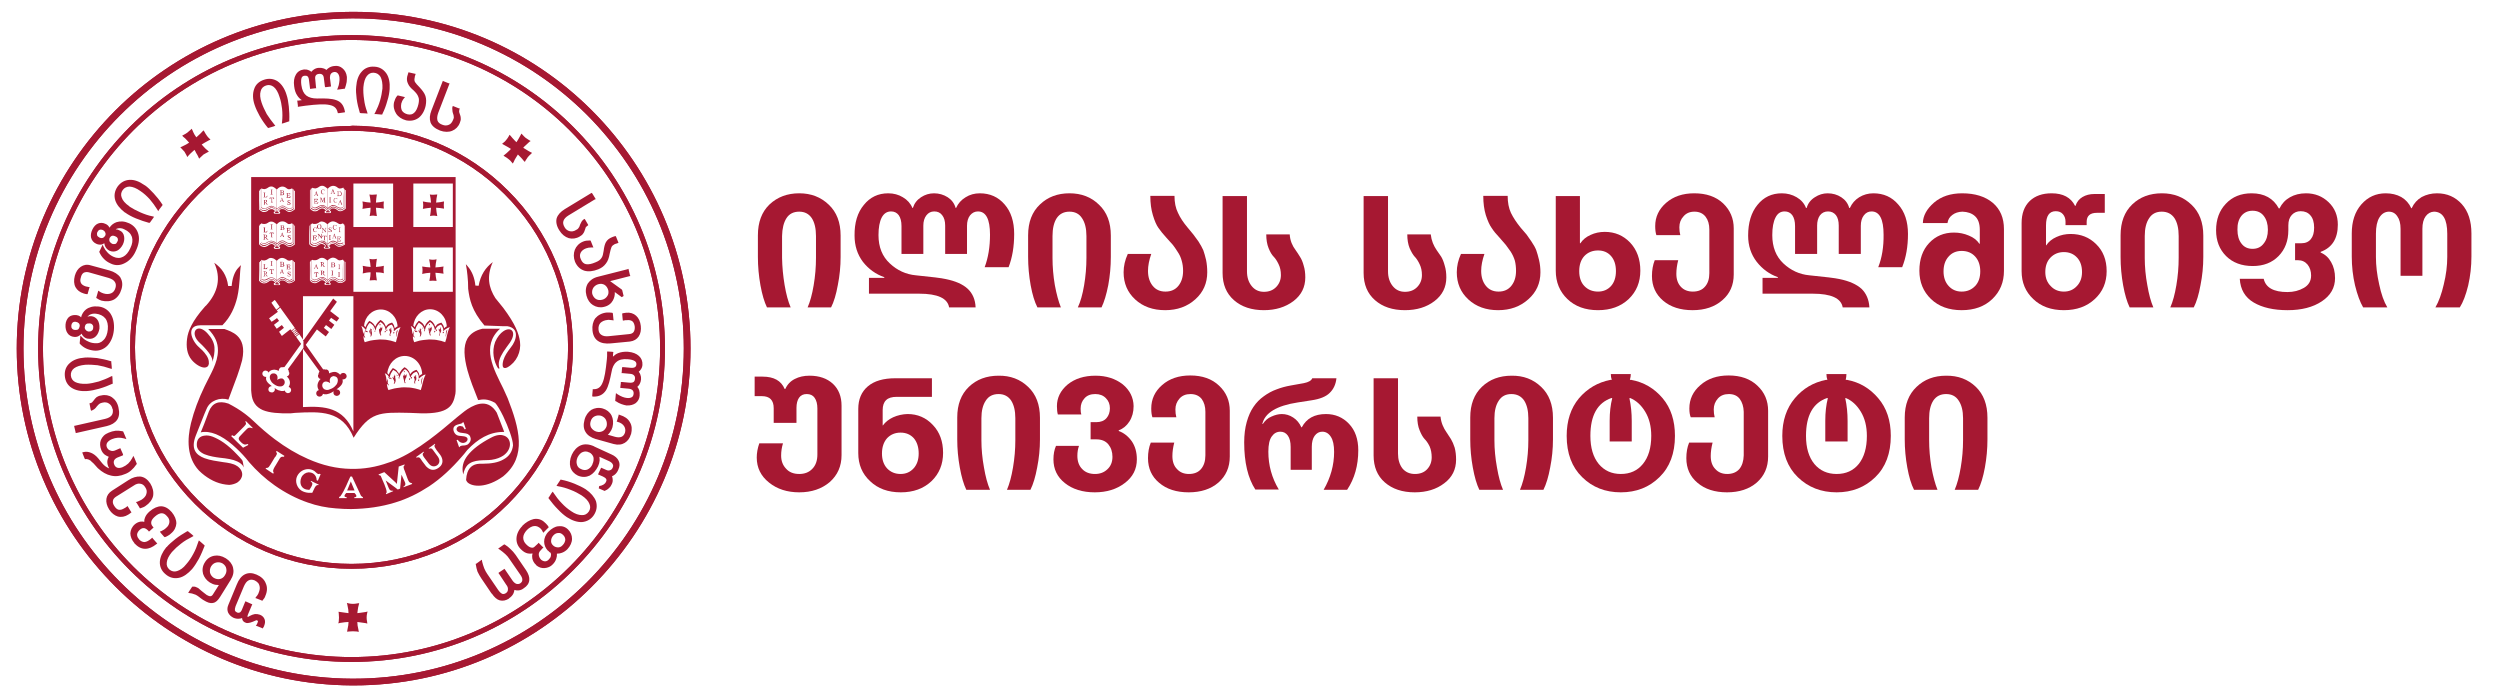 <svg xmlns="http://www.w3.org/2000/svg" viewBox="0 0 1076 298" width="1076" height="298"><title>Logo_GEO-svg</title><style>		.s0 { fill: #a61832 } 	</style><g><path class="s0" d="m347.6 132.3q1.6-3.6 2.6-9.5 1-5.9 1-11.8v-9.4q0-4.9-1.8-7.7-1.9-2.8-5.4-2.8-3.7 0-5.5 2.8-1.8 2.8-1.9 7.7v9.4q0.1 5.8 1.1 11.7 1 5.9 2.6 9.6h-10.2q-1.7-3.5-2.8-9.5-1.1-6.1-1.1-12.2v-9.3q0-8.5 5-13.3 5.1-4.8 12.8-4.8 7.6 0 12.7 4.9 5.1 4.8 5.1 13.3v9.2q0 6.1-1.2 12.1-1.1 6.1-2.9 9.6c0 0-10.1 0-10.1 0z"></path><path class="s0" d="m408.5 132.3q-1-5.9-12.9-5.9h-21.6v-6.8h6.6v-0.3q-5.5-1.9-9.2-6.6-3.6-4.8-3.6-11.3-0.1-8.3 4-13.2 4-5 10.5-5 3.5 0 6.3 1.7 2.9 1.7 4.1 4.6h0.2q0.9-2.9 3.5-4.6 2.6-1.7 5.6-1.7 3.2 0 5.9 1.7 2.6 1.7 3.4 4.6h0.2q1.3-2.9 4.1-4.6 2.7-1.7 6.1-1.7 6.6 0 10.7 4.8 4.1 4.7 4.1 12.7 0 8.1-2.4 14.3h-10.3q2.3-6.1 2.3-14 0-10-5.2-10-2 0-3.4 1.7-1.3 1.7-1.3 4.5v12.1h-9.4v-12.2q0-2.9-1.3-4.5-1.2-1.6-3.4-1.6-2.1 0-3.4 1.7-1.3 1.7-1.3 4.4v12.2h-9.4v-12q0-3-1.2-4.7-1.2-1.6-3.3-1.6-2.6 0-4 2.6-1.4 2.7-1.4 7.6 0 7.7 4.9 12.2 4.8 4.5 11.2 5.1 10.2 1 12.8 1.6 6.4 1.3 9.5 4.2 3.2 3 3.4 8h-11.4z"></path><path class="s0" d="m463.9 132.3q1.7-3.6 2.7-9.5 1-5.9 1-11.8v-9.4q0-4.9-1.9-7.7-1.8-2.8-5.4-2.8-3.6 0-5.5 2.8-1.8 2.8-1.8 7.7v9.4q0 5.8 1 11.7 1.1 5.9 2.6 9.6h-10.1q-1.8-3.5-2.9-9.5-1.1-6.1-1.1-12.2v-9.3q0-8.5 5.1-13.3 5-4.8 12.7-4.8 7.7 0 12.7 4.9 5.1 4.8 5.1 13.3v9.2q0 6.1-1.1 12.1-1.2 6.1-2.9 9.6c0 0-10.2 0-10.2 0z"></path><path class="s0" d="m501.5 133.5q-7.9 0-12.9-4.6-5-4.6-5-11.7 0-4 1.8-7.9h10.1q-1.4 4-1.4 7.3 0 3.9 2 6.4 2 2.5 5.5 2.5 3.6 0 5.6-2.5 2-2.5 2-6.4 0-2.4-0.6-4.4-0.5-2-1.8-3.9-1.2-1.9-2-2.9-0.9-1-2.7-3-2.2-2.4-3.5-4.3-1.3-1.8-2.4-5.5-1.1-3.6-1.1-8.3h10.4q0 4.3 1.5 7.3 1.4 3.1 4.2 6.4 1.7 2 2.4 2.9 0.7 0.9 2.2 3 1.4 2.2 2.1 3.8 0.6 1.7 1.2 4.2 0.5 2.5 0.5 5.3 0 7-5.1 11.6-5.2 4.7-13 4.7z"></path><path class="s0" d="m544 133.5q-8 0-12.9-4.3-4.9-4.3-4.9-11.7v-33.1h10.5v32.4q0 3.8 2 6.3 2 2.5 5.3 2.5 3.3 0 5.3-2.1 2-2.1 2-5.1 0-2.7-1-4.7-1-2.1-2.1-3.2-1.2-1.2-2.2-3.7-1-2.5-1-5.9h10.1q0.1 1.9 0.8 3.7 0.7 1.7 1.7 3 1 1.4 1.9 2.9 1 1.5 1.6 3.8 0.7 2.2 0.7 5.1 0 6.3-5.1 10.2-5.2 3.9-12.7 3.9z"></path><path class="s0" d="m604.7 133.5q-8 0-12.9-4.3-4.9-4.3-4.9-11.7v-33.1h10.5v32.4q0 3.8 2 6.3 2 2.5 5.3 2.5 3.3 0 5.3-2.1 2-2.1 2-5.1 0-2.7-1-4.7-1-2.1-2.1-3.2-1.1-1.2-2.2-3.7-1-2.5-1-5.9h10.1q0.2 1.9 0.9 3.7 0.7 1.7 1.6 3 1 1.4 2 2.9 0.9 1.5 1.5 3.8 0.7 2.2 0.7 5.1 0 6.3-5.1 10.2-5.1 3.9-12.7 3.9z"></path><path class="s0" d="m644.8 133.5q-7.8 0-12.8-4.6-5-4.6-5-11.7 0-4 1.8-7.9h10.1q-1.4 4-1.4 7.3 0 3.9 2 6.4 2 2.5 5.5 2.5 3.5 0 5.5-2.5 2-2.5 2-6.4 0-2.4-0.5-4.4-0.6-2-1.8-3.9-1.3-1.9-2.1-2.9-0.8-1-2.6-3-2.3-2.4-3.5-4.3-1.3-1.8-2.5-5.5-1.1-3.6-1.1-8.3h10.5q0 4.3 1.4 7.3 1.5 3.1 4.2 6.4 1.8 2 2.5 2.9 0.7 0.9 2.1 3 1.5 2.2 2.1 3.8 0.6 1.7 1.2 4.2 0.6 2.5 0.6 5.3 0 7-5.2 11.6-5.2 4.7-13 4.7z"></path><path fill-rule="evenodd" class="s0" d="m687.8 133.5q-8.2 0-13.2-4.8-5-4.8-5-12.2v-32.1h10.4v20.3h0.2q1.5-2.3 4.4-3.6 2.8-1.3 6.1-1.3 6.5 0 10.9 4.6 4.4 4.7 4.4 12.1 0 7.4-5 12.2-5.1 4.8-13.2 4.8zm0-8q3.4 0 5.6-2.4 2.1-2.4 2.1-6.4 0-4.1-2.1-6.5-2.1-2.4-5.6-2.4-3.6 0-5.9 2.4-2.2 2.4-2.2 6.5 0 4.1 2.2 6.4 2.3 2.4 5.9 2.4z"></path><path class="s0" d="m728.5 133.5q-7.9 0-12.7-4.1-4.8-4.1-4.8-10.6 0-3.8 1.2-6.8h10.1q-0.8 3.1-0.8 5.9 0 3.5 2 5.6 1.9 2 5.1 2 3.4 0 5.2-2.1 1.9-2.1 1.9-5.8v-18.8q0-3.4-1.6-5.5-1.7-2.2-4.8-2.2-3 0-4.7 2-1.8 1.9-1.8 4.7 0 1.9 0.4 3.4h-10.3q-0.5-1.5-0.5-3.9 0-5.9 4.7-10 4.7-4.1 12.1-4.1 7.8 0 12.4 4.3 4.6 4.4 4.6 10.8v19.8q0 6.9-4.9 11.1-4.9 4.3-12.8 4.3z"></path><path class="s0" d="m793.1 132.3q-1-5.9-12.9-5.9h-21.6v-6.8h6.6v-0.3q-5.4-1.9-9.1-6.6-3.7-4.8-3.7-11.3 0-8.3 4-13.2 4-5 10.5-5 3.5 0 6.4 1.7 2.9 1.7 4 4.6h0.3q0.8-2.9 3.5-4.6 2.6-1.7 5.5-1.7 3.3 0 5.9 1.7 2.6 1.7 3.4 4.6h0.3q1.3-2.9 4-4.6 2.8-1.7 6.1-1.7 6.6 0 10.7 4.8 4.2 4.7 4.2 12.7 0 8.1-2.5 14.3h-10.3q2.4-6.1 2.3-14 0-10-5.2-10-2 0-3.3 1.7-1.3 1.7-1.3 4.5v12.1h-9.5v-12.2q0-2.9-1.2-4.5-1.3-1.6-3.4-1.6-2.2 0-3.5 1.7-1.2 1.7-1.2 4.4v12.2h-9.5v-12q0-3-1.2-4.7-1.2-1.6-3.3-1.6-2.6 0-3.9 2.6-1.4 2.7-1.4 7.6 0 7.7 4.8 12.2 4.8 4.5 11.2 5.1 10.2 1 12.9 1.6 6.3 1.3 9.5 4.2 3.1 3 3.4 8h-11.5z"></path><path fill-rule="evenodd" class="s0" d="m844.3 133.5q-8.2 0-13.2-4.8-5-4.8-5-12.2 0-7.4 4.2-11.9 4.2-4.5 10.7-4.5 3.4 0 6.4 1.3 3 1.2 4.5 3.5h0.2v-6q0-4-2.1-5.9-2-1.8-5.4-1.9-2.6 0.1-4.3 1.4-1.8 1.3-2.1 3.5h-10.6q0.1-4.7 4.8-8.8 4.7-4 12.1-4 8.3 0 13.2 4.1 4.8 4.1 4.8 11.3v18q0 7.3-5 12.1-5 4.8-13.2 4.8zm0-8q3.5 0 5.8-2.4 2.2-2.3 2.2-6.3 0-4-2.2-6.4-2.2-2.4-5.8-2.4-3.5 0-5.6 2.4-2.2 2.4-2.2 6.4 0 3.9 2.2 6.3 2.2 2.4 5.6 2.4z"></path><path fill-rule="evenodd" class="s0" d="m901.6 128.7q-5.1 4.8-13.3 4.8-8.2 0-13.2-4.8-5-4.7-5-12v-20.7q0-6.1 3.5-9.5 3.5-3.3 9.4-3.3 7.4 0 10.1 5.4h0.2q0.8-2.5 3-3.8 2.2-1.3 5.1-1.3h4.5v8.1h-3.4q-4.4 0-4.4 3.9v1.4h-9.1v-1.5q0-1.9-1.1-3.2-1.1-1.3-3.1-1.3-4.2 0-4.2 6.1v8.6h0.1q1.5-2.3 4.4-3.6 2.8-1.3 6.1-1.3 6.6 0 11 4.4 4.5 4.4 4.5 11.6 0 7.3-5.1 12zm-19-5.6q2.2 2.4 5.7 2.4 3.4 0 5.6-2.4 2.2-2.3 2.2-6 0-3.9-2.1-6.2-2.2-2.4-5.7-2.4-3.5 0-5.8 2.4-2.2 2.3-2.2 6.2 0 3.7 2.3 6z"></path><path class="s0" d="m934.1 132.3q1.6-3.6 2.6-9.5 1-5.9 1-11.8v-9.4q0-4.9-1.8-7.7-1.9-2.8-5.5-2.8-3.6 0-5.4 2.8-1.9 2.8-1.9 7.7v9.4q0 5.8 1.1 11.7 1 5.9 2.6 9.6h-10.2q-1.7-3.5-2.8-9.5-1.1-6.1-1.1-12.2v-9.3q0-8.5 5-13.3 5-4.8 12.8-4.8 7.6 0 12.7 4.9 5.1 4.8 5.1 13.3v9.2q0 6.1-1.2 12.1-1.1 6.1-2.9 9.6c0 0-10.1 0-10.1 0z"></path><path fill-rule="evenodd" class="s0" d="m999.3 129.7q-5.7 3.8-14.7 3.8-9 0-14.6-3.3-5.6-3.3-6-10.2h10.3q1.3 5.7 10.2 5.7 4 0 7.1-1.8 3.1-1.8 3.1-5.3 0-2.8-1.5-4.7-1.6-1.9-4.1-1.9h-1.3v-7.3h2.7q2.7 0 4.1-1.8 1.4-1.7 1.4-4.9 0-3.5-1.6-5.3-1.5-1.8-4.2-1.8-2.3 0-3.8 1.6-1.5 1.6-1.5 4.5v2.1q0 6.8-4.2 11.1-4.2 4.3-11.1 4.3-7.2 0-11.5-4.3-4.3-4.3-4.3-11.1 0-7 4.2-11.4 4.2-4.5 11.1-4.5 8.2 0 11.7 6.5h0.3q1.5-3.1 4.5-4.8 3-1.7 6.9-1.7 5.7 0 9.7 3.8 4 3.8 4 9.7 0 9-7.4 11.7v0.3q2.9 1.2 4.5 4.1 1.7 2.9 1.7 6.9 0 6.2-5.7 10zm-29.8-22.6q3.1 0 4.8-2.3 1.8-2.2 1.8-5.9 0-3.7-1.8-6-1.7-2.2-4.8-2.2-3 0-4.8 2.2-1.8 2.3-1.7 6 0 3.7 1.7 5.9 1.7 2.3 4.8 2.3z"></path><path class="s0" d="m1048.2 132.3q2.2-3.8 3.6-9.9 1.5-6.1 1.5-11.8v-10q0-9.4-5.7-9.5-2.2 0.1-3.6 2-1.4 1.9-1.4 5.4v20.2h-9.4v-20.2q0-3.5-1.4-5.4-1.3-2-3.7-2-2.5 0.1-4 2.5-1.5 2.4-1.5 7v10q0 5.6 1.4 11.8 1.3 6.2 3.5 9.9h-10.4q-2-3.4-3.5-9.5-1.4-6-1.4-12.4v-9.9q0-7.8 4.1-12.5 4.2-4.8 10.5-4.8 3.8 0 6.7 1.6 2.9 1.7 4.3 4.8h0.2q1.4-3.1 4.3-4.8 3-1.6 6.6-1.6 6.5 0 10.7 4.7 4.1 4.6 4.1 12.6v9.9q0 6.4-1.4 12.5-1.5 6.1-3.6 9.4h-10.5z"></path><path class="s0" d="m344 211.9q-7.8 0-13-4.2-5.3-4.2-5.3-10.8 0-2.9 1.1-6.1h10.2q-0.8 2.6-0.8 5.3 0 3.4 2.1 5.6 2 2.3 5.7 2.3 3.5 0 5.6-2.2 2.2-2.2 2.2-6.2v-19.8q0-2.9-1.2-4.6-1.1-1.6-3.4-1.6-2.2 0-3.3 1.6-1.1 1.6-1.1 4.4v6.4h-9.8v-6.3q0-5.2-5.1-5.2h-3.1v-8.4h3.4q7.3 0 9.5 5.3h0.3q1.3-2.9 4.1-4.3 2.7-1.4 6.3-1.4 6.3 0 10.1 3.5 3.7 3.5 3.7 9.4v21.3q0 7.1-5.1 11.6-5.2 4.4-13.1 4.4z"></path><path fill-rule="evenodd" class="s0" d="m387.7 211.9q-8.2 0-13.2-4.8-5.1-4.7-5.1-12.1v-19q0-6.2 4.1-9.7 4.1-3.5 11.9-3.5h15.7v8h-15.1q-3.2 0-4.6 1.4-1.5 1.4-1.5 4.3v6.6h0.1q1.6-2.2 4.4-3.5 2.9-1.3 6.2-1.4 6.5 0 10.9 4.7 4.4 4.6 4.4 12 0 7.4-5 12.2-5.1 4.8-13.2 4.8zm-0.1-7.9q3.4 0 5.6-2.4 2.2-2.4 2.2-6.4 0-4.1-2.1-6.6-2.2-2.4-5.7-2.4-3.5 0-5.8 2.4-2.2 2.5-2.2 6.6 0 4 2.2 6.4 2.3 2.4 5.8 2.4z"></path><path class="s0" d="m433.4 210.8q1.6-3.7 2.6-9.6 1-5.9 1-11.7v-9.5q0-4.8-1.8-7.6-1.9-2.8-5.4-2.8-3.7 0-5.5 2.8-1.9 2.8-1.9 7.6v9.5q0 5.7 1.1 11.7 1 5.9 2.6 9.6h-10.2q-1.7-3.5-2.8-9.6-1.1-6-1.1-12.1v-9.4q0-8.4 5-13.2 5-4.8 12.8-4.8 7.6-0.1 12.7 4.8 5.1 4.8 5.1 13.3v9.3q0 6.1-1.2 12.1-1.1 6-2.9 9.6z"></path><path class="s0" d="m471.2 211.9q-7.9 0-12.9-4-4.9-3.9-4.9-10.2 0-3.3 1.1-5.8h9.9q-0.7 1.9-0.7 4.3 0 3.6 2.1 5.7 2 2.1 5.5 2.1 3.2 0 5.3-2 2.2-2 2.2-5.4 0-3.2-1.8-5.4-1.8-2.1-5.1-2.1h-2.5v-7.4h2.4q2.9 0 4.4-1.7 1.5-1.7 1.5-4.3 0-2.6-1.7-4.3-1.7-1.8-4.6-1.8-3 0-4.6 1.8-1.7 1.8-1.7 4.5 0 1.7 0.3 2.5h-10.1q-0.4-1.4-0.4-3.6 0-5.4 4.6-9.3 4.7-3.8 12-3.8 6.9 0 11.7 3.7 4.6 3.8 4.7 9.4 0 3.8-1.8 6.6-1.8 2.8-4.6 3.8v0.3q3.3 1.2 5.6 4.4 2.2 3.2 2.2 7.8 0 6.3-5.2 10.2-5.2 4-12.9 4z"></path><path class="s0" d="m511.6 211.9q-7.9 0-12.7-4.1-4.8-4-4.8-10.6 0-3.8 1.2-6.7h10.1q-0.8 3.1-0.8 5.8 0 3.6 2 5.6 1.9 2.1 5.1 2.1 3.4 0 5.2-2.1 1.9-2.2 1.9-5.9v-18.8q0-3.3-1.6-5.5-1.7-2.1-4.8-2.1-3 0-4.7 1.9-1.8 2-1.8 4.7 0 1.9 0.4 3.4h-10.3q-0.5-1.4-0.5-3.8 0-6 4.7-10.1 4.7-4.1 12.1-4.1 7.8 0 12.4 4.4 4.6 4.3 4.6 10.8v19.7q0 6.9-4.9 11.2-4.9 4.2-12.8 4.2z"></path><path class="s0" d="m569.7 210.8q4.5-7.8 4.5-16.3 0-4.4-1.4-6.5-1.4-2.2-3.7-2.2-2 0-3.3 1.8-1.2 1.7-1.2 4.7v9.9h-9.1v-9.8q0-3.2-1.2-4.9-1.2-1.7-3.2-1.7-2.3 0-3.7 2-1.5 2-1.5 6.6 0 8.8 4.5 16.3h-10.1q-4.8-7.4-4.8-20.3 0-4.9 1.1-8.8 1.1-3.9 2.9-6.5 1.8-2.7 4.5-4.6 2.6-1.9 5.4-2.9 2.8-1.1 6.2-1.7l5.6-1q3-0.6 3.6-2.1h10.4q-0.4 3.9-2.9 6.3-2.4 2.4-7.9 3.2l-5.8 0.9q-13.7 2.1-15.3 9.3h0.2q1.4-2.2 3.7-3.2 2.4-1.1 4.5-1.1 2.6 0 4.9 1.5 2.3 1.5 3.5 4.2h0.2q3-5.7 10.4-5.7 5.9 0 9.9 4.2 4 4.2 4 11.4 0 9.8-4.8 17z"></path><path class="s0" d="m608.9 211.9q-8 0-12.9-4.3-4.8-4.2-4.8-11.6v-33.2h10.5v32.4q0 3.9 1.9 6.4 2 2.4 5.4 2.4 3.3 0 5.2-2 2-2.1 2-5.2 0-2.6-0.9-4.7-1-2-2.2-3.2-1.1-1.2-2.1-3.7-1-2.4-1-5.9h10q0.2 2 0.9 3.7 0.7 1.7 1.7 3.1 0.9 1.4 1.9 2.9 0.9 1.5 1.6 3.7 0.6 2.3 0.6 5.1 0 6.4-5.1 10.2-5.1 3.9-12.7 3.9z"></path><path class="s0" d="m654.2 210.8q1.6-3.7 2.6-9.6 1-5.9 1-11.7v-9.5q0-4.8-1.8-7.6-1.9-2.8-5.5-2.8-3.6 0-5.4 2.8-1.9 2.8-1.9 7.6v9.5q0 5.7 1.1 11.7 1 5.9 2.6 9.6h-10.2q-1.7-3.5-2.8-9.6-1.1-6-1.1-12.1v-9.4q0-8.4 5-13.2 5-4.8 12.8-4.8 7.6-0.1 12.7 4.8 5.1 4.8 5.1 13.3v9.3q0 6.1-1.2 12.1-1.1 6-2.9 9.6z"></path><path fill-rule="evenodd" class="s0" d="m697.6 211.9q-10 0-16.6-6.5-6.7-6.5-6.7-17.8 0-9.8 5.3-16.2 5.4-6.3 13.5-7.9h0.6q-0.4-1.2-0.4-2.5h8.6q0 1.1-0.4 2.5h0.6q8.1 1.5 13.5 7.9 5.3 6.3 5.3 16.2 0 11.3-6.7 17.8-6.6 6.5-16.6 6.5zm-9.5-12.2q3.6 4.3 9.5 4.3 6 0 9.5-4.3 3.6-4.4 3.6-12.1 0-6.1-2.6-10.4-2.6-4.3-6.5-5.9l-0.3 0.1q1 4.6 1 9.8v8.8h-9.5v-8.9q0-5.4 1.1-9.7l-0.3-0.1q-9.1 3.1-9.1 16.3 0 7.7 3.6 12.1z"></path><path class="s0" d="m743.3 211.9q-7.9 0-12.7-4.1-4.8-4-4.8-10.6 0-3.8 1.2-6.7h10.1q-0.8 3.1-0.8 5.8 0 3.6 2 5.6 1.9 2.1 5.1 2.1 3.3 0 5.2-2.1 1.8-2.2 1.9-5.9v-18.8q-0.1-3.3-1.7-5.5-1.6-2.1-4.7-2.1-3 0-4.7 1.9-1.8 2-1.8 4.7 0 1.9 0.4 3.4h-10.3q-0.6-1.4-0.6-3.8 0-6 4.8-10.1 4.7-4.1 12.1-4.1 7.8 0 12.4 4.4 4.6 4.3 4.6 10.8v19.7q0 6.9-4.9 11.2-4.9 4.2-12.8 4.2z"></path><path fill-rule="evenodd" class="s0" d="m790.5 211.9q-10 0-16.7-6.5-6.7-6.5-6.7-17.8 0-9.8 5.4-16.2 5.3-6.3 13.4-7.9h0.6q-0.4-1.2-0.4-2.5h8.6q0 1.1-0.3 2.5h0.6q8 1.5 13.4 7.9 5.4 6.3 5.4 16.2 0 11.3-6.7 17.8-6.7 6.5-16.6 6.5zm-9.6-12.2q3.6 4.3 9.6 4.3 6 0 9.5-4.3 3.5-4.4 3.5-12.1 0-6.1-2.6-10.4-2.6-4.3-6.5-5.9l-0.2 0.1q1 4.6 1 9.8v8.8h-9.6v-8.9q0-5.4 1.1-9.7l-0.3-0.1q-9.1 3.1-9.1 16.3 0 7.7 3.6 12.1z"></path><path class="s0" d="m841.3 210.8q1.6-3.7 2.6-9.6 1-5.9 1-11.7v-9.5q0-4.8-1.9-7.6-1.8-2.8-5.4-2.8-3.6 0-5.5 2.8-1.8 2.8-1.8 7.6v9.5q0 5.7 1 11.7 1.1 5.9 2.6 9.6h-10.1q-1.8-3.5-2.9-9.6-1.1-6-1.1-12.1v-9.4q0-8.4 5.1-13.2 5-4.8 12.7-4.8 7.7-0.1 12.8 4.8 5 4.8 5 13.3v9.3q0 6.1-1.1 12.1-1.1 6-2.9 9.6z"></path></g><g><g><path fill-rule="evenodd" class="s0" d="m152.2 7.9h-0.8c-38.9 0.3-74.1 16.1-99.7 41.7-25.7 25.7-41.6 61.2-41.6 100.4 0 39.3 15.9 74.8 41.6 100.5 25.6 25.6 60.8 41.4 99.7 41.6h0.8c39.2 0 74.8-15.9 100.5-41.6 25.7-25.7 41.6-61.2 41.6-100.5 0-39.2-15.9-74.7-41.6-100.5-25.7-25.7-61.3-41.6-100.5-41.6zm0-2.8c40.1 0 76.3 16.2 102.5 42.4 26.2 26.2 42.5 62.5 42.5 102.5 0 40.1-16.3 76.3-42.5 102.5-26.2 26.3-62.4 42.5-102.5 42.5h-0.8c-39.7-0.2-75.6-16.4-101.7-42.5-26.2-26.2-42.5-62.4-42.5-102.5 0-40 16.3-76.3 42.5-102.5 26.1-26 62-42.2 101.7-42.4zm-0.9 277.7c36.7 0 69.9-14.9 93.9-38.9 24-24 38.9-57.3 38.9-93.9 0-36.6-14.9-69.9-38.9-93.9-24-24-57.2-38.9-93.9-38.9-36.6 0-69.8 14.9-93.9 38.9-24 24.1-38.9 57.3-38.9 93.9 0 36.7 14.9 69.9 38.9 93.9 24.1 24 57.3 38.9 93.9 38.9zm0-267.7c37.3 0 71 15.1 95.4 39.5 24.4 24.4 39.5 58.2 39.5 95.4 0 37.3-15.1 71-39.5 95.4-24.4 24.4-58.1 39.5-95.4 39.5-37.2 0-71-15.1-95.4-39.5-24.4-24.4-39.5-58.1-39.5-95.4 0-37.2 15.1-70.9 39.5-95.4 24.4-24.4 58.2-39.5 95.4-39.5zm0 227.6c25.8 0 49-10.5 65.9-27.3 16.9-16.9 27.3-40.2 27.3-65.9 0-25.8-10.4-49.1-27.3-65.9-16.9-16.9-40.1-27.3-65.9-27.3v-2.2c26.3 0 50.2 10.7 67.4 28 17.3 17.2 27.9 41 27.9 67.4 0 26.3-10.6 50.1-27.9 67.4-17.2 17.2-41.1 27.9-67.4 27.9zm-67.4-160.6c-17.2 17.3-27.9 41.1-27.9 67.4 0 26.3 10.7 50.2 27.9 67.4 17.3 17.3 41.1 27.9 67.4 27.9v-2.1c-25.7 0-49-10.4-65.9-27.3-16.8-16.8-27.3-40.1-27.3-65.9 0-25.7 10.5-49 27.3-65.9 16.9-16.8 40.2-27.3 65.9-27.3v-2.1c-26.3 0-50.1 10.7-67.4 27.9z"></path></g><g><path fill-rule="evenodd" class="s0" d="m152.2 7.9h-0.8c-38.9 0.3-74.1 16.1-99.7 41.7-25.7 25.7-41.6 61.2-41.6 100.4 0 39.3 15.9 74.8 41.6 100.5 25.6 25.6 60.8 41.4 99.7 41.6h0.8c39.2 0 74.8-15.9 100.5-41.6 25.7-25.7 41.6-61.2 41.6-100.5 0-39.2-15.9-74.7-41.6-100.5-25.7-25.7-61.3-41.6-100.5-41.6zm0-2.8c40.1 0 76.3 16.2 102.5 42.4 26.2 26.2 42.5 62.5 42.5 102.5 0 40.1-16.3 76.3-42.5 102.5-26.2 26.3-62.4 42.5-102.5 42.5h-0.8c-39.7-0.2-75.6-16.4-101.7-42.5-26.2-26.2-42.5-62.4-42.5-102.5 0-40 16.3-76.3 42.5-102.5 26.1-26 62-42.2 101.7-42.4zm-0.9 277.7c36.7 0 69.9-14.9 93.9-38.9 24-24 38.9-57.3 38.9-93.9 0-36.6-14.9-69.9-38.9-93.9-24-24-57.2-38.9-93.9-38.9-36.6 0-69.8 14.9-93.9 38.9-24 24.1-38.9 57.3-38.9 93.9 0 36.7 14.9 69.9 38.9 93.9 24.1 24 57.3 38.9 93.9 38.9zm0-267.7c37.3 0 71 15.1 95.4 39.5 24.4 24.4 39.5 58.2 39.5 95.4 0 37.3-15.1 71-39.5 95.4-24.4 24.4-58.1 39.5-95.4 39.5-37.2 0-71-15.1-95.4-39.5-24.4-24.4-39.5-58.1-39.5-95.4 0-37.2 15.1-70.9 39.5-95.4 24.4-24.4 58.2-39.5 95.4-39.5zm0 227.6c25.8 0 49-10.5 65.9-27.3 16.9-16.9 27.3-40.2 27.3-65.9 0-25.8-10.4-49.1-27.3-65.9-16.9-16.9-40.1-27.3-65.9-27.3v-2.2c26.3 0 50.2 10.7 67.4 28 17.3 17.2 27.9 41 27.9 67.4 0 26.3-10.6 50.1-27.9 67.4-17.2 17.2-41.1 27.9-67.4 27.9zm-67.4-160.6c-17.2 17.3-27.9 41.1-27.9 67.4 0 26.3 10.7 50.2 27.9 67.4 17.3 17.3 41.1 27.9 67.4 27.9v-2.1c-25.7 0-49-10.4-65.9-27.3-16.8-16.8-27.3-40.1-27.3-65.9 0-25.7 10.5-49 27.3-65.9 16.9-16.8 40.2-27.3 65.9-27.3v-2.1c-26.3 0-50.1 10.7-67.4 27.9z"></path></g><g><path fill-rule="evenodd" class="s0" d="m154 262.4q-0.1 0.7-0.2 1.5 0.8-0.1 1.6-0.2 1-0.1 2-0.3l0.8-0.2-0.2 0.8q-0.2 0.9-0.2 1.8 0 0.9 0.2 1.8l0.1 0.8-0.7-0.2q-1-0.2-2.1-0.3-0.7-0.1-1.5-0.2 0.1 0.7 0.1 1.5 0.2 1 0.4 2l0.1 0.8-0.7-0.2q-0.9-0.1-1.8-0.1-0.9 0-1.8 0.1l-0.7 0.1 0.1-0.7q0.2-1 0.4-2.1 0-0.7 0.1-1.4-0.8 0-1.5 0.1-1.1 0.1-2.1 0.3l-0.8 0.2 0.2-0.8q0.1-0.9 0.1-1.7 0-0.9-0.1-1.8l-0.1-0.7 0.7 0.1q1.1 0.2 2.1 0.3 0.8 0.1 1.5 0.2 0-0.8-0.1-1.5-0.2-1.1-0.4-2.1l-0.2-0.8 0.8 0.2q0.9 0.2 1.8 0.2 0.9 0 1.9-0.2l0.8-0.1-0.2 0.8q-0.3 1-0.4 2zm64.9-193.9q-0.7-0.6-1.6-1.1l-0.6-0.4 0.5-0.4q0.9-0.7 1.6-1.4 0.6-0.5 1.1-1.1-0.6-0.4-1.3-0.8-0.9-0.5-1.8-1l-0.7-0.4 0.6-0.5q0.7-0.5 1.2-1.2 0.6-0.7 1.1-1.6l0.3-0.6 0.5 0.5q0.7 0.9 1.4 1.6 0.5 0.6 1.1 1.1 0.4-0.6 0.8-1.3 0.5-0.8 1-1.8l0.3-0.6 0.5 0.5q0.6 0.7 1.3 1.3 0.7 0.5 1.5 1l0.7 0.4-0.6 0.4q-0.8 0.7-1.5 1.4-0.6 0.5-1.1 1.1 0.7 0.4 1.3 0.8 0.9 0.6 1.9 1.1l0.6 0.3-0.5 0.5q-0.7 0.6-1.3 1.3-0.5 0.7-1 1.5l-0.3 0.6-0.5-0.5q-0.7-0.9-1.4-1.6-0.5-0.5-1.1-1.1-0.4 0.6-0.8 1.3-0.6 0.9-1 1.9l-0.4 0.7-0.5-0.6q-0.6-0.8-1.3-1.3zm-136.3-3q-0.8 0.7-1.5 1.5l-0.5 0.6-0.3-0.7q-0.4-0.8-0.9-1.6-0.6-0.7-1.3-1.4l-0.5-0.5 0.7-0.3q0.9-0.4 1.8-0.9 0.7-0.4 1.3-0.8-0.5-0.6-1-1.1-0.7-0.8-1.5-1.4l-0.5-0.5 0.7-0.4q0.8-0.4 1.5-0.9 0.7-0.6 1.4-1.2l0.5-0.5 0.3 0.6q0.4 1 0.9 1.9 0.4 0.6 0.8 1.2 0.6-0.5 1.1-1 0.8-0.7 1.5-1.5l0.5-0.5 0.4 0.6q0.4 0.8 0.9 1.5 0.5 0.8 1.2 1.4l0.5 0.5-0.7 0.3q-0.9 0.5-1.8 1-0.7 0.4-1.3 0.8 0.5 0.6 1 1.1 0.7 0.8 1.5 1.4l0.6 0.6-0.7 0.3q-0.8 0.4-1.6 0.9-0.7 0.6-1.4 1.3l-0.5 0.5-0.3-0.7q-0.4-0.9-1-1.8-0.3-0.7-0.7-1.3-0.6 0.5-1.1 1zm22.8 181.7q2.2-1.1 5 0.1c1.9 0.8 3.4 2.1 4 3.8 0.7 1.5 0.7 3.4-0.2 5.4q-0.1 0.4-0.4 0.9-0.3 0.4-0.7 0.9l-0.2 0.3-0.4-0.2-2-0.8-0.6-0.2 0.4-0.6q0.4-0.4 0.6-0.8 0.3-0.4 0.4-0.8 0.6-1.4 0.5-2.4-0.1-1.1-0.7-1.9h-0.1q-0.2-0.4-0.6-0.6-0.4-0.3-0.8-0.5c-1-0.4-1.9-0.4-2.6 0-0.8 0.4-1.4 1.2-2 2.5l-3.6 8.6q-0.4 1.2-0.3 1.8 0.2 0.6 0.9 0.9 0.7 0.3 1.2 0c0.3-0.1 0.6-0.5 0.8-0.9l1.4-3.4 0.2-0.5 0.5 0.2 2 0.9 0.5 0.2-0.2 0.4-1.6 3.8q-0.3 0.7-0.3 1.1 0 0.1 0.1 0.1 0 0 0.2 0 0.3-0.1 0.7-0.4c0.8-0.4 1.5-0.7 2.2-0.8q1.1-0.1 2.2 0.3c1 0.4 1.7 1.1 2 2 0.3 0.8 0.2 1.8-0.2 2.7v0.1q0 0.1-0.2 0.4-0.1 0.2-0.2 0.3l-0.2 0.4-0.4-0.2-2-0.8-0.6-0.2 0.4-0.5q0.1-0.2 0.2-0.4 0.1-0.1 0.1-0.3 0.3-0.5 0.2-0.8-0.1-0.2-0.4-0.3 0-0.1-0.4 0-0.6 0.2-1.4 0.6-1 0.4-1.7 0.5-0.8 0.2-1.4-0.1-0.9-0.3-1.3-1.1-0.2-0.4-0.2-0.9-0.7 0.3-1.4 0.3-1.1 0.1-2.3-0.4c-1-0.5-1.8-1.2-2.3-2.2-0.4-0.9-0.5-2.1 0.1-3.4l3.6-8.7q1.3-3.3 3.5-4.4zm-13.2-8c1.5-0.3 3.2 0 5 1.1 1.6 1 2.7 2.4 3.1 4 0.4 1.6 0.2 3.3-0.9 5v0.1l-4.6 7.4c-1 1.6-1.9 2.5-3.1 2.7-1.2 0.3-2.5-0.2-4.1-1.2-0.2-0.1-0.8-0.5-1.3-0.9-0.6-0.5-1.2-0.9-1.5-1.1q-0.6-0.4-1.4-0.6-0.7-0.3-1.6-0.4l-0.8-0.1 0.4-0.7 1.2-1.8 0.1-0.2h0.3q0.6-0.1 1.2 0.1 0.5 0.2 1.1 0.5c0.3 0.2 0.8 0.7 1.4 1.2 0.8 0.6 1.7 1.4 2.3 1.8q1 0.6 1.7 0.5 0.6-0.1 1.1-1l2.4-3.8q-0.7 0-1.4-0.1-1.2-0.2-2.5-1c-1.4-0.9-2.4-2.2-2.9-3.7-0.4-1.6-0.3-3.3 0.8-5 0.9-1.5 2.3-2.5 4-2.8zm2.5 10c0.8-0.2 1.6-0.7 2.1-1.6 0.6-0.9 0.8-1.9 0.6-2.8-0.1-0.9-0.7-1.7-1.6-2.3-0.9-0.5-1.8-0.6-2.7-0.4-0.9 0.2-1.6 0.7-2.2 1.6-0.5 0.8-0.7 1.8-0.5 2.8 0.2 0.8 0.7 1.6 1.6 2.2 0.9 0.5 1.8 0.7 2.7 0.5zm-8.5-16.1l1.6 1.4 0.3 0.3-0.1 0.3c-0.6 1.5-1.4 3.5-2.4 5.4-0.9 1.6-1.9 3.2-2.9 4.4-1.8 2-3.7 3.4-5.7 3.8-2 0.4-4 0-5.8-1.6-1.7-1.4-2.5-3.3-2.4-5.3 0.1-2 1.1-4.2 2.8-6.3h0.1c0.9-1.1 2.3-2.3 3.8-3.5 1.5-1.2 3.3-2.3 5-3.3l0.3-0.1 0.3 0.2 1.7 1.4 0.5 0.5-0.7 0.4c-1.6 0.8-3.2 1.7-4.7 2.9q-2.1 1.6-3.9 3.6c-1.3 1.6-2.1 3.1-2.2 4.4-0.2 1.3 0.2 2.3 1.1 3.1l0.1 0.1c0.9 0.7 2 1 3.2 0.6 1.3-0.4 2.7-1.3 4-3 1-1.1 2.1-2.7 3-4.4 0.9-1.6 1.6-3.4 2.1-5l0.3-0.8zm-27.2-3.1c0 0.7 0.2 1.4 0.8 2v0.1q1.1 1.2 2.4 1.2 1.3-0.1 2.9-1.5l0.4-0.4 0.4 0.5 1.4 1.6 0.4 0.4-0.4 0.3c-1.6 1.3-3.2 2-4.8 2-1.7 0-3.2-0.8-4.7-2.4v-0.1c-1.1-1.3-1.7-2.8-1.7-4.2 0.1-1.4 0.7-2.8 2-3.9q1.1-0.9 2.4-1.1 0.8-0.1 1.6 0.1-0.1-0.9 0.3-1.8 0.5-1.4 2-2.7 2.6-2.2 5-2.2 2.4 0.1 4.5 2.5c1.3 1.6 2 3.2 2 4.9-0.1 1.5-0.8 3.1-2.3 4.3q-0.6 0.6-1.2 0.9-0.6 0.4-1.2 0.6l-0.3 0.1-0.3-0.2-1.4-1.6-0.4-0.6 0.6-0.2q0.6-0.3 1.1-0.6 0.5-0.3 0.9-0.7c0.9-0.7 1.4-1.6 1.5-2.5 0.1-0.9-0.2-1.8-1-2.6q-1.1-1.3-2.3-1.3-1.3 0-2.9 1.4-1.4 1.2-1.6 2.3-0.2 1.1 0.7 2.1l0.3 0.4-0.4 0.3-1.2 1.1-0.4 0.3-0.3-0.4q-1-1-1.8-1.1-0.9-0.1-1.8 0.7c-0.7 0.6-1.1 1.3-1.2 2zm-7.9-10.6q1.1 0.2 2.5-0.7 0.3-0.1 0.5-0.3 0.2-0.2 0.3-0.2l0.5-0.4 0.3 0.5 1.1 1.8 0.3 0.4-0.4 0.3q-0.1 0.1-0.4 0.3-0.3 0.2-0.6 0.4c-1.4 0.9-3 1.2-4.5 0.8-1.3-0.4-2.7-1.4-3.7-3-1-1.6-1.4-3.1-1.2-4.6 0.2-1.4 1-2.6 2.4-3.5l7-4.5c1.8-1.2 3.6-1.7 5.2-1.6 1.7 0.2 3.1 1.2 4.3 3 1.1 1.8 1.5 3.6 1.2 5.4-0.4 1.6-1.5 3.1-3.3 4.3q-0.4 0.3-0.9 0.5-0.5 0.2-1.1 0.4l-0.4 0.1-0.2-0.4-1.1-1.8-0.4-0.5 0.7-0.2q0.5-0.2 0.9-0.4 0.5-0.2 0.8-0.4c1.1-0.7 1.9-1.6 2.1-2.5 0.3-1 0.2-1.9-0.5-2.9-0.5-0.9-1.3-1.4-2.1-1.5-0.9-0.2-1.9 0.1-3 0.9l-7.5 4.7q-1.2 0.8-1.3 1.8-0.2 1 0.6 2.2 0.9 1.4 1.9 1.6zm5.4-17q-1.2 1.1-2.6 1.6-3.2 1.4-6.1 0.7-2.9-0.6-5.7-3.2c0 0-0.5-0.6-1.8-2q-0.6-0.5-1-0.9-0.3-0.4-0.6-0.5-0.4-0.3-0.9-0.4-0.4-0.2-0.9-0.1h-0.3l-0.2-0.3-0.8-2-0.2-0.6 0.5-0.1c1-0.3 2.1-0.2 3.3 0.3 1 0.4 2.1 1.2 3.1 2.4l1.7 2.1c1 1.2 2 1.8 3 2.2q-0.2-0.4-0.4-0.8-0.5-1.2-0.4-2.4 0.1-0.9 0.6-1.8-1-0.4-1.7-0.9-1-0.8-1.5-2c-0.6-1.5-0.7-3-0.2-4.3 0.6-1.4 1.6-2.5 3.4-3.2q1.4-0.6 2.9-0.8 1.5-0.1 3 0.2l0.3 0.1 0.1 0.2 0.9 2.1 0.4 1-1-0.3q-1.4-0.4-2.7-0.3-1.3 0.1-2.5 0.6c-1 0.4-1.7 1-2.1 1.6-0.3 0.6-0.4 1.2-0.1 1.9 0.3 0.7 0.8 1.2 1.5 1.4 0.6 0.3 1.4 0.3 2.2-0.1l1.6-0.7 0.5-0.2 0.2 0.5 0.9 2 0.1 0.5-0.4 0.2-2 0.8c-0.7 0.3-1.2 0.7-1.5 1.3-0.2 0.5-0.2 1.2 0.1 1.8 0.2 0.6 0.7 1.1 1.3 1.3 0.6 0.2 1.4 0.1 2.2-0.2q1.4-0.6 2.5-1.6 1-1 1.7-2.3l0.5-1 0.5 1 0.9 2.2 0.1 0.3-0.2 0.2q-1 1.5-2.2 2.5zm-5.5-26.9c0.5 2.2 0.3 3.9-0.6 5.2-0.9 1.3-2.4 2.2-4.5 2.7l-12.8 2.9-0.5 0.1-0.1-0.5-0.5-2.1-0.1-0.5 0.5-0.1 12.8-2.9q2.1-0.5 2.9-1.6 0.7-1 0.4-2.7h-0.1c-0.2-1-0.7-1.8-1.5-2.3-0.7-0.5-1.7-0.7-2.8-0.4-0.6 0.1-1 0.3-1.3 0.5-0.3 0.2-0.7 0.6-1.2 1.2q-0.4 0.6-0.9 1-0.5 0.4-1 0.6l-0.5 0.2-0.2-0.6-0.4-2.1-0.1-0.5 0.4-0.1q0.4-0.1 0.7-0.3 0.3-0.3 0.6-0.7c0.5-0.7 0.9-1.2 1.4-1.6 0.5-0.3 1.1-0.6 2-0.7 1.6-0.4 3.3-0.1 4.6 0.8 1.3 0.9 2.4 2.4 2.8 4.5zm-8.3-8.2c-1.8 0.5-3.6 0.9-5.2 1-2.7 0.2-5-0.3-6.7-1.4-1.7-1.1-2.7-2.8-2.9-5.1-0.2-2.3 0.6-4.2 2.1-5.5 1.5-1.4 3.7-2.2 6.5-2.4 1.5-0.1 3.3 0 5.2 0.2 1.9 0.3 3.9 0.7 5.8 1.3l0.4 0.1v0.4l0.2 2.1v0.8l-0.7-0.2c-1.7-0.6-3.6-1.1-5.4-1.4-1.8-0.2-3.6-0.3-5.3-0.2-2.1 0.2-3.7 0.7-4.8 1.5-1 0.8-1.5 1.8-1.4 3.1 0.1 1.2 0.7 2.2 1.8 2.8 1.2 0.6 2.8 0.9 5 0.8 1.5-0.1 3.4-0.5 5.2-1 1.8-0.6 3.6-1.3 5.1-2.1l0.7-0.3 0.1 0.8 0.1 2.1 0.1 0.3-0.3 0.2c-1.5 0.7-3.5 1.5-5.6 2.1zm-8.5-22.9c-0.6 0.5-1.4 0.7-2.3 0.6-1.2-0.1-2.3-0.7-2.9-1.7-0.6-0.9-0.9-2.1-0.8-3.6 0.1-1.3 0.6-2.4 1.4-3.2 0.8-0.7 1.9-1 3.2-0.9q1 0.1 1.7 0.6 0.2 0.2 0.4 0.4c0.3-1.4 1.1-2.6 2.1-3.4 1.3-1 3.1-1.5 5.2-1.3 2.3 0.2 4.1 1.3 5.3 3 1.2 1.8 1.8 4.2 1.5 7.3-0.3 2.8-1.3 5-2.8 6.6-1.5 1.5-3.5 2.3-5.7 2.1q-1.9-0.2-3.4-0.9-1.5-0.7-2.7-2l-0.1-0.2v-0.2l0.2-2.1 0.1-1.1 0.8 0.8q1 1.1 2.4 1.7 1.3 0.7 2.9 0.8c1.6 0.2 2.9-0.3 3.8-1.3 1.1-1 1.7-2.6 1.9-4.6 0.2-2-0.2-3.7-1.1-4.8-0.9-1.1-2.3-1.8-4.1-2-1-0.1-2 0.1-2.8 0.6q-0.4 0.3-0.8 0.7 0.9-0.3 1.8-0.2c1 0.1 2 0.7 2.6 1.6 0.6 0.9 0.9 2.2 0.8 3.6v0.1c-0.2 1.3-0.7 2.5-1.5 3.3-0.8 0.8-1.9 1.3-3.1 1.1-0.9 0-1.7-0.4-2.3-1q-0.5-0.5-0.8-1.2-0.4 0.5-0.9 0.8zm2.9-4.9q-0.5 0.4-0.6 1.2c-0.1 0.5 0.1 1 0.4 1.3 0.3 0.4 0.7 0.6 1.3 0.7 0.6 0 1-0.1 1.3-0.4 0.4-0.2 0.6-0.7 0.6-1.2 0.1-0.5 0-1-0.3-1.3q-0.3-0.5-1.1-0.6-1.1-0.1-1.6 0.3zm-5.9-0.6q-0.4 0.4-0.5 1.2-0.1 0.8 0.3 1.3c0.3 0.4 0.8 0.6 1.3 0.6h0.1q0.8 0.1 1.3-0.3c0.3-0.3 0.5-0.8 0.6-1.3 0.1-0.5-0.1-1-0.4-1.3-0.3-0.3-0.7-0.5-1.3-0.6q-0.9-0.1-1.4 0.4zm5.5-12.4q-0.3-0.1-0.7-0.2c-1.6-0.5-2.8-1.4-3.5-2.7-0.7-1.3-0.8-3-0.3-4.9 0.5-1.8 1.4-3.1 2.6-3.9 1.2-0.8 2.6-1.1 4.2-0.6l8.1 2.2c2.1 0.6 3.7 1.6 4.7 3 0.8 1.4 1.1 3 0.5 5-0.6 2.1-1.7 3.6-3.2 4.5-1.5 0.8-3.3 1-5.4 0.5q-0.5-0.2-1-0.4-0.4-0.2-1-0.6l-0.3-0.2 0.1-0.3 0.6-2.1 0.2-0.7 0.6 0.4q0.4 0.3 0.9 0.5 0.4 0.2 0.8 0.3c1.3 0.4 2.4 0.3 3.3-0.1 0.9-0.4 1.5-1.2 1.8-2.3 0.3-1 0.2-1.9-0.3-2.6q-0.7-1.1-2.7-1.7l-8.5-2.4c-0.9-0.2-1.6-0.1-2.2 0.2q-0.9 0.6-1.2 2-0.5 1.5 0.1 2.5 0.5 0.9 2.1 1.4 0.4 0.1 0.6 0.1 0.2 0 0.4 0.1l0.6 0.1-0.2 0.5-0.6 2.1-0.1 0.4h-0.4q-0.3-0.1-0.6-0.1zm7.2-21.3c-0.8 0.2-1.7 0.1-2.5-0.3-1.1-0.5-1.9-1.4-2.2-2.6-0.2-1-0.1-2.2 0.6-3.6 0.6-1.2 1.4-2.1 2.4-2.5 1-0.4 2.1-0.4 3.3 0.2q0.9 0.4 1.4 1.2 0.1 0.2 0.2 0.4c0.8-1.2 1.9-2 3.1-2.4 1.6-0.5 3.4-0.4 5.4 0.5 2.1 1 3.5 2.7 4 4.9 0.5 2 0.1 4.4-1.2 7.1-1.1 2.5-2.9 4.3-4.8 5.2-1.9 1-4 1.1-6 0.1q-1.8-0.8-2.9-2-1.2-1.2-1.9-2.8l-0.1-0.2 0.1-0.2 0.9-1.9 0.5-1 0.4 1q0.7 1.4 1.7 2.4 1 1.1 2.5 1.8c1.5 0.7 2.9 0.7 4.2 0 1.2-0.6 2.3-1.9 3.1-3.7 0.9-1.8 1.1-3.4 0.7-4.8-0.5-1.4-1.5-2.5-3.3-3.3-0.9-0.5-1.9-0.6-2.8-0.4q-0.5 0.1-0.9 0.4 0.9 0 1.7 0.5c1 0.4 1.7 1.3 1.9 2.5 0.2 1 0.1 2.2-0.5 3.5-0.6 1.2-1.5 2.2-2.5 2.7-1.1 0.5-2.2 0.5-3.3 0-0.8-0.4-1.4-1-1.8-1.8q-0.3-0.6-0.4-1.4-0.5 0.3-1 0.5zm4.3-3.7q-0.6 0.2-1 0.9c-0.2 0.5-0.2 1-0.1 1.4 0.2 0.4 0.6 0.8 1.1 1.1 0.5 0.2 1 0.2 1.4 0.1 0.4-0.1 0.7-0.5 0.9-1 0.3-0.4 0.3-0.9 0.2-1.3-0.1-0.3-0.4-0.7-0.9-0.9q-1-0.5-1.6-0.3zm-5.3-2.6q-0.6 0.2-1 1c-0.2 0.5-0.2 1-0.1 1.4 0.2 0.4 0.5 0.7 1.1 1q0.7 0.3 1.3 0.1c0.5-0.2 0.8-0.5 1.1-1 0.2-0.5 0.2-0.9 0-1.3-0.2-0.5-0.5-0.8-1-1.1q-0.8-0.3-1.4-0.1zm15.6-4.9c-1.7-0.7-3.4-1.6-4.6-2.5h-0.1c-2.1-1.6-3.6-3.4-4.2-5.3-0.6-2-0.3-4 1-5.9 1.4-1.9 3.2-2.8 5.2-2.9 2-0.1 4.2 0.7 6.4 2.3h0.1c1.2 0.8 2.5 2.1 3.8 3.5 1.3 1.4 2.6 3 3.7 4.7l0.2 0.3-0.2 0.3-1.3 1.7-0.4 0.7-0.4-0.7c-1-1.6-2.1-3.1-3.3-4.5-1.2-1.3-2.5-2.5-4-3.5-1.7-1.2-3.2-1.8-4.6-1.9-1.2 0-2.3 0.5-3 1.5-0.7 1-0.9 2.1-0.4 3.3 0.4 1.2 1.5 2.5 3.3 3.7v0.1c1.2 0.8 2.9 1.7 4.7 2.5 1.6 0.7 3.5 1.4 5.2 1.7l0.7 0.2-0.4 0.6-1.3 1.8-0.2 0.2h-0.3c-1.6-0.4-3.6-1.1-5.6-1.9zm192.5 6.5c-0.3 0.5-0.8 0.9-1.5 1.3-1.5 0.9-3.2 1.1-4.7 0.7-1.6-0.5-3-1.6-4.1-3.4-1.2-1.9-1.5-3.7-1.1-5.2 0.5-1.5 1.7-2.8 3.5-3.9l11.2-6.8 0.4-0.2 0.3 0.4 1.1 1.8 0.3 0.5-0.5 0.2-11.2 6.8q-1.8 1.1-2.2 2.4-0.4 1.2 0.5 2.7c0.5 0.9 1.3 1.5 2.2 1.7 0.8 0.2 1.8 0.1 2.7-0.5 0.6-0.3 0.9-0.5 1.1-0.9 0.3-0.3 0.5-0.8 0.7-1.5q0.3-0.7 0.6-1.2 0.4-0.6 0.8-0.9l0.5-0.3 0.3 0.4 1.1 1.9 0.2 0.4-0.4 0.3q-0.3 0.2-0.6 0.5-0.2 0.3-0.3 0.8c-0.3 0.9-0.5 1.5-0.9 2zm-1.1 8.3c-0.4 0.8-0.4 1.8 0.1 2.8 0.5 1.2 1.2 1.9 2.2 2.1 1.1 0.2 2.5-0.1 4.1-0.8 1.3-0.5 2.1-1.1 2.6-1.9 0.5-0.7 0.7-1.7 0.9-3 0.2-1.7 0.5-2.9 1-3.8 0.6-1 1.4-1.6 2.6-2.1q0.2-0.1 0.5-0.2 0.3-0.1 0.6-0.2l0.5-0.1 0.2 0.4 0.8 2 0.2 0.5-0.5 0.2q-0.3 0.1-0.9 0.3h-0.1c-0.7 0.4-1.2 0.7-1.5 1.3-0.3 0.7-0.5 1.6-0.8 2.9-0.3 1.8-0.8 3.2-1.6 4.2-0.8 1.1-1.8 1.9-3.3 2.5-2.2 0.9-4.3 1.1-6 0.6-1.8-0.6-3.1-1.8-4-3.8-0.7-1.8-0.7-3.6-0.1-5.2 0.6-1.5 1.8-2.8 3.5-3.5q0.7-0.3 1.4-0.4 0.7-0.1 1.5-0.1h0.3l0.2 0.3 0.8 2 0.3 0.7h-0.8q-0.7 0-1.3 0.1-0.6 0.1-1.1 0.3c-1.1 0.4-1.9 1.1-2.3 1.9zm5.3 22.5c-1.3-0.8-2.3-2.2-2.8-4.1-0.5-1.9-0.3-3.7 0.6-5.2 0.9-1.3 2.3-2.4 4.4-2.9l12.6-3.2 0.5-0.2 0.1 0.5 0.5 2.1 0.2 0.5-0.5 0.1-8.2 2.1 5 3.6 0.2 0.3 0.6 2.5-0.8 0.5-3-2.2c0.1 1.3-0.2 2.5-0.8 3.6-0.7 1.3-2 2.4-3.9 2.8-1.6 0.4-3.3 0.1-4.7-0.8zm6.2-3.9c0.5-0.7 0.6-1.5 0.4-2.5-0.3-1-0.8-1.8-1.6-2.3-0.7-0.4-1.6-0.6-2.6-0.3-0.9 0.2-1.7 0.8-2.2 1.5-0.5 0.8-0.7 1.7-0.5 2.7 0.3 0.9 0.8 1.7 1.6 2.2 0.7 0.4 1.6 0.6 2.7 0.3 0.9-0.2 1.7-0.8 2.2-1.6zm7.4 7.3q0.3 0 0.7-0.1c1.7-0.2 3.2 0.3 4.3 1.3 1.1 1 1.8 2.5 2 4.4 0.2 1.7-0.1 3.3-0.9 4.5-0.8 1.2-2.1 2-3.8 2.2l-8.3 0.8c-2.2 0.2-4.1-0.1-5.5-1.1-1.3-0.9-2.1-2.4-2.3-4.5-0.2-2 0.2-3.8 1.2-5.2 1.1-1.3 2.8-2.3 5-2.5h0.1q0.4 0 0.9 0 0.6 0 1.2 0.1l0.3 0.1 0.1 0.4 0.2 2.1 0.1 0.7-0.7-0.1q-0.6-0.1-1-0.1-0.5-0.1-0.9 0c-1.3 0.1-2.4 0.6-3.1 1.3-0.6 0.7-0.9 1.6-0.8 2.8q0.1 1.6 1.2 2.3 1.1 0.8 3.1 0.6l8.8-0.9q1.4-0.1 2-0.9 0.6-0.9 0.5-2.3-0.2-1.6-1-2.3-0.9-0.7-2.5-0.5h-0.1q-0.3 0-0.5 0-0.3 0.1-0.4 0.1l-0.6 0.1-0.1-0.5-0.2-2.2v-0.4l0.4-0.1q0.3-0.1 0.6-0.1zm-2.8 17.3c1.3-0.5 2.7-0.7 4.3-0.6 2.1 0.2 3.6 0.8 4.7 1.8 1.1 1 1.6 2.3 1.5 3.9q-0.1 1.1-0.7 1.9-0.3 0.5-0.9 1 0.5 0.6 0.7 1.2 0.4 1 0.3 2.1-0.1 1.1-0.6 2-0.4 0.7-1 1.2 0.5 0.6 0.8 1.4 0.3 1.1 0.2 2.4c-0.1 1.3-0.7 2.4-1.7 3.2-1 0.7-2.3 1.1-4 1-0.6-0.1-1.4-0.3-2.2-0.6-0.8-0.3-1.6-0.7-2.3-1.2l-0.3-0.1v-0.3l0.2-2.2 0.1-0.9 0.7 0.5q1.1 0.7 2.1 1.1 1 0.4 2 0.5h0.1q1.2 0.1 2-0.4 0.6-0.4 0.7-1.4 0.1-0.9-0.4-1.5c-0.4-0.4-0.9-0.6-1.6-0.7l-3.2-0.3h-0.5v-0.5l0.2-1.6v-0.5h0.5l3.2 0.3q1.2 0.1 1.8-0.3 0.5-0.4 0.6-1.4 0.1-0.9-0.4-1.4-0.5-0.6-1.6-0.7l-3.2-0.3h-0.6l0.1-0.5 0.1-1.6 0.1-0.5h0.5l3.2 0.3q1.2 0.1 1.8-0.3 0.5-0.3 0.6-1.1 0.1-1-0.7-1.5c-0.6-0.4-1.6-0.7-3-0.8-2.2-0.2-3.8 0.2-4.9 1.2-1.1 0.9-1.8 2.4-2.1 4.3-0.7 3.5-1.3 6.1-2.4 7.9-1.2 1.8-2.8 2.7-5.4 2.7l-0.5-0.1v-0.5l0.2-2.2v-0.4h0.5c1.7 0 2.9-0.8 3.7-2.7 0.9-2 1.4-5.3 1.9-10.2q0-0.8 0.1-1.4 0-0.7 0-1.4v-0.5h0.6l1.6 0.1 0.5 0.1-0.1 0.5-0.1 1.5q1-1 2.2-1.5zm-0.4 29l0.6-2.1 0.1-0.5 0.5 0.2c2 0.6 3.5 1.6 4.3 3.1 0.9 1.4 1 3.2 0.5 5.2l-0.1 0.1c-0.4 1.5-1.3 2.8-2.6 3.6-1.3 0.8-2.9 1-4.8 0.5l-7.5-2.1h-0.1q-3.3-1-4.5-3.1-1.3-2.1-0.4-5.3c0.5-1.9 1.6-3.3 2.9-4.2 1.4-0.8 3.1-1.1 4.9-0.6 1.7 0.5 3 1.5 3.8 3 0.7 1.4 0.9 3.2 0.4 5.1q-0.4 1.3-1.1 2.2-0.4 0.6-0.9 1l3.1 0.9c1.1 0.3 2.1 0.3 2.8 0 0.7-0.3 1.2-0.9 1.5-1.8 0.3-1.1 0.1-2-0.4-2.8-0.5-0.8-1.5-1.5-2.7-1.8l-0.5-0.2zm-11.2 3c0.5 0.8 1.3 1.5 2.4 1.8h0.1c0.9 0.3 1.8 0.1 2.6-0.3 0.7-0.4 1.3-1.2 1.6-2.1 0.2-0.9 0.1-1.9-0.3-2.7-0.4-0.8-1.1-1.4-2.2-1.8h-0.1c-0.9-0.2-1.8-0.1-2.6 0.3-0.8 0.4-1.4 1.1-1.7 2.2-0.3 0.9-0.2 1.9 0.2 2.6zm1.4 8.2l7.4 3.4c1.4 0.6 2.6 1.6 3.1 2.8 0.5 1.1 0.5 2.3-0.2 3.8q-0.5 1.2-1.4 2-0.6 0.5-1.3 0.8 0.3 0.7 0.3 1.4 0.1 1-0.4 2-0.4 1-1.2 1.7-0.7 0.7-1.7 1.1l-0.2 0.1-0.2-0.1-2.3-1 0.2-1c0.7-0.1 1.3-0.3 1.8-0.6 0.5-0.3 0.9-0.7 1.1-1.2q0.4-0.7 0.1-1.2-0.3-0.6-1.4-1.1l-1.6-0.7-0.5-0.2 0.2-0.5 0.9-1.9 0.2-0.5 0.5 0.2 1.6 0.7c0.6 0.3 1.2 0.4 1.7 0.2q0.8-0.2 1.2-1.1 0.4-0.9 0-1.5-0.3-0.7-1.5-1.3l-4.2-1.9q0.1 0.8 0.1 1.5-0.1 1.3-0.7 2.6c-0.9 1.8-2.1 3.2-3.6 4-1.5 0.7-3.2 0.8-5.1 0-1.6-0.8-2.7-2-3.2-3.6-0.4-1.5-0.3-3.4 0.6-5.4 0.9-1.9 2.2-3.3 3.8-4 1.6-0.7 3.6-0.6 5.8 0.4zm-0.8 7.6v-0.1c0.5-1 0.6-2.1 0.4-3-0.3-0.8-0.9-1.6-1.8-2h-0.1c-0.9-0.5-1.9-0.5-2.8-0.1-0.8 0.3-1.5 1.1-2.1 2.2-0.5 1.1-0.6 2.2-0.3 3.1 0.2 0.9 0.8 1.6 1.8 2 1 0.5 1.9 0.5 2.7 0.2 0.9-0.4 1.7-1.1 2.2-2.3zm-7.7 8.4c1.7 0.7 3.4 1.5 4.8 2.4 2.2 1.5 3.7 3.3 4.4 5.1 0.6 2 0.4 4-0.9 6-1.2 1.8-3 2.8-5.1 3-1.9 0.1-4.2-0.6-6.5-2.1-1.2-0.8-2.6-2-3.9-3.4-1.4-1.4-2.7-3-3.9-4.6l-0.2-0.3 0.2-0.2 1.2-1.9 0.5-0.6 0.4 0.6c1 1.5 2.1 3 3.5 4.4 1.2 1.3 2.5 2.4 4 3.4 1.7 1.2 3.3 1.7 4.6 1.7 1.3 0.1 2.3-0.5 3-1.5 0.7-1 0.8-2.2 0.3-3.3-0.5-1.3-1.6-2.5-3.4-3.7-1.3-0.8-2.9-1.7-4.8-2.4-1.7-0.7-3.5-1.2-5.2-1.5l-0.8-0.2 0.4-0.6 1.2-1.8 0.2-0.3 0.4 0.1c1.6 0.3 3.6 0.9 5.6 1.7zm-11.2 20.6c1.3-1.3 2.8-2.2 4.2-2.3 1.5-0.2 3 0.2 4.2 1.4 1.1 1.1 1.7 2.5 1.7 4 0 1.5-0.7 3.1-2 4.5q-1 1-2.3 1.5-1 0.4-2.2 0.4 0.1 1.1-0.3 2.2-0.4 1.3-1.5 2.4c-0.9 1-2.2 1.5-3.5 1.6-1.3 0.1-2.6-0.3-3.7-1.3v-0.1c-0.9-0.8-1.4-1.8-1.6-2.8q-0.2-1.1 0.1-2.1-1 0.2-2 0-1.5-0.3-2.9-1.7c-1.5-1.4-2.1-3.1-2-4.9 0.1-1.8 1-3.7 2.5-5.2v-0.1c1.5-1.5 3.2-2.5 4.9-2.9 1.7-0.3 3.4 0.1 4.8 1.5q0.6 0.5 0.9 0.9 0.4 0.4 0.6 0.8l0.2 0.3-0.3 0.3-1.6 1.6-0.4 0.5-0.4-0.6q-0.2-0.5-0.4-0.7-0.2-0.3-0.3-0.4c-0.9-0.9-1.9-1.3-2.9-1.2-1 0.1-2.1 0.7-3.1 1.7-1 1.1-1.6 2.2-1.6 3.3 0 1 0.4 2.1 1.4 3q1.2 1.2 2.2 1.3 0.8 0.2 1.5-0.6l1.2-1.1 0.3-0.4 0.4 0.4 1.3 1.3 0.4 0.3-0.4 0.4-1 1.1c-0.4 0.4-0.7 1.1-0.6 1.8 0.1 0.7 0.4 1.4 1 2 0.5 0.4 1.1 0.7 1.7 0.7 0.6 0 1.2-0.3 1.7-0.9q0.7-0.7 0.8-1.4 0.2-0.7-0.1-1.4-0.3-0.1-0.5-0.3-0.3-0.3-0.6-0.6h-0.1c-1-1.1-1.6-2.4-1.6-3.9 0-1.4 0.6-3 1.9-4.3zm4.1 6.8c0.7 0 1.4-0.3 2-1 0.7-0.7 1-1.5 1.1-2.2 0-0.8-0.3-1.6-1-2.2-0.6-0.6-1.3-0.9-2-0.8-0.7 0-1.4 0.3-2 0.9-0.7 0.7-1.1 1.6-1.1 2.4-0.1 0.7 0.2 1.5 0.9 2.1 0.5 0.5 1.3 0.8 2.1 0.8zm-20.5 0.7q1.2 1.1 2.2 2.5l4.5 6.6q1.6 2.4 1.4 4.3-0.2 2.1-2.4 3.5-1 0.8-2.2 0.9-0.9 0.1-1.8-0.2-0.1 0.9-0.5 1.7-0.6 1.1-1.8 1.9v0.1q-2 1.3-4 0.8-1.8-0.5-3.4-2.9h-0.1l-4.4-6.5q-1-1.5-1.7-3-0.5-1.5-0.7-3l-0.1-0.3 0.3-0.1 1.8-1.3 0.6-0.4 0.1 0.8q0.4 1.6 0.9 2.9 0.6 1.4 1.3 2.4l4.7 6.9q0.9 1.3 1.8 1.7 0.7 0.2 1.5-0.3c0.6-0.4 0.9-0.9 0.9-1.5 0.1-0.6-0.1-1.4-0.7-2.1l-3.1-4.7-0.3-0.4 0.4-0.3 1.8-1.2 0.4-0.3 0.3 0.4 3.2 4.7c0.5 0.7 1.1 1.2 1.7 1.4 0.5 0.1 1.2 0.1 1.7-0.3q0.8-0.6 0.8-1.4 0.1-0.9-0.9-2.3l-4.7-6.8q-0.7-1.1-1.7-2-1.1-1-2.5-2l-0.6-0.4 0.6-0.4 1.7-1.2 0.3-0.2 0.3 0.1q1.3 0.8 2.4 1.9zm-101.9-181.9l-2 0.6-0.4 0.1-0.2-0.2c-1.1-1.3-2.3-3-3.4-4.9-0.9-1.6-1.7-3.3-2.2-4.8-0.9-2.6-0.9-5-0.2-6.9 0.6-1.9 2.1-3.3 4.3-4 2.1-0.7 4.1-0.4 5.8 0.7 1.7 1.2 3 3.1 3.8 5.7 0.5 1.4 0.8 3.2 1 5.1 0.2 2 0.3 4 0.2 6v0.4l-0.3 0.1-2.1 0.7-0.8 0.2 0.1-0.8c0.2-1.8 0.2-3.7 0-5.6-0.2-1.7-0.5-3.4-1.1-5.1-0.6-2-1.5-3.5-2.5-4.3-1-0.8-2.2-1-3.3-0.6-1.2 0.4-2 1.2-2.3 2.4-0.4 1.3-0.3 3 0.4 5 0.5 1.5 1.3 3.2 2.2 4.9 1 1.5 2.1 3.1 3.2 4.4l0.5 0.6zm10.6-11.1l1.5-0.2q-1.2-0.8-1.9-1.9c-0.8-1.1-1.2-2.5-1.4-4.1-0.3-2 0-3.7 0.7-4.9 0.7-1.3 1.9-2.1 3.5-2.3q1.1-0.1 2 0.3 0.6 0.2 1.2 0.7 0.5-0.6 1.1-1 0.9-0.6 2-0.7 1.1-0.1 2 0.2 0.8 0.2 1.4 0.7 0.5-0.6 1.2-1 1-0.6 2.3-0.7c1.3-0.2 2.5 0.2 3.4 1 1 0.8 1.7 2 1.9 3.7 0 0.6 0 1.4-0.1 2.2-0.2 0.9-0.4 1.8-0.7 2.6l-0.1 0.3h-0.3l-2.2 0.3-0.8 0.1 0.3-0.8q0.5-1.2 0.6-2.3 0.2-1.1 0.1-2.1c-0.1-0.9-0.4-1.5-0.8-1.9q-0.6-0.6-1.5-0.5c-0.7 0.1-1.1 0.4-1.4 0.8-0.3 0.4-0.4 1-0.4 1.7l0.4 3.2 0.1 0.5-0.5 0.1-1.6 0.2h-0.5l-0.1-0.5-0.4-3.2q-0.1-1.2-0.6-1.6-0.5-0.5-1.5-0.4-1 0.1-1.4 0.7-0.4 0.6-0.2 1.8l0.3 3.2 0.1 0.5h-0.5l-1.6 0.2-0.5 0.1-0.1-0.5-0.4-3.2q-0.1-1.2-0.6-1.7-0.4-0.4-1.2-0.3c-0.7 0-1.1 0.3-1.4 0.9-0.2 0.6-0.3 1.7-0.1 3.1 0.3 2.2 1 3.6 2.1 4.5 1.2 0.9 2.7 1.3 4.7 1.3 3.6-0.1 6.3 0 8.2 0.7 2 0.7 3.2 2.1 3.7 4.7l0.1 0.5-0.5 0.1-2.1 0.3h-0.5l-0.1-0.4c-0.4-1.7-1.4-2.7-3.4-3.1-2.2-0.5-5.5-0.3-10.4 0.3q-0.7 0.1-1.4 0.2-0.7 0.1-1.4 0.2l-0.5 0.1v-0.6l-0.2-1.6-0.1-0.5zm28.3-0.5c0.2 1.8 0.7 3.7 1.3 5.3l0.2 0.8-0.8-0.1-2.1-0.1-0.4-0.1-0.1-0.3c-0.5-1.6-1-3.6-1.3-5.8-0.2-1.8-0.4-3.7-0.2-5.2 0.2-2.8 1-5 2.4-6.5 1.3-1.5 3.2-2.3 5.5-2.1 2.2 0.1 3.9 1.2 5.1 2.9 1.1 1.6 1.6 4 1.4 6.7-0.1 1.5-0.4 3.3-1 5.1-0.5 1.9-1.2 3.8-2.1 5.6l-0.1 0.3h-0.4l-2.2-0.2h-0.8l0.4-0.7c0.8-1.6 1.6-3.4 2.1-5.2 0.5-1.7 0.8-3.4 1-5.1 0.1-2.1-0.2-3.8-0.8-5-0.7-1.1-1.6-1.7-2.9-1.8-1.2-0.1-2.2 0.4-3 1.4-0.8 1-1.3 2.6-1.5 4.8-0.1 1.5 0 3.4 0.3 5.3zm23.5 7.9c-1.5 1.1-3.3 1.5-5.4 1.1-1.9-0.5-3.4-1.5-4.3-2.9-0.9-1.4-1.3-3.1-0.9-4.9q0.2-0.7 0.5-1.4 0.3-0.7 0.8-1.3l0.2-0.2h0.3l2.1 0.5 0.8 0.2-0.5 0.6q-0.4 0.5-0.7 1.1-0.2 0.5-0.4 1.1v0.1c-0.2 1.1-0.1 2.1 0.3 2.9 0.5 0.8 1.3 1.3 2.4 1.6q1.8 0.4 2.9-0.7c0.8-0.7 1.4-2 1.8-3.7 0.3-1.4 0.3-2.4-0.1-3.2-0.3-0.9-1-1.7-1.9-2.6-1.3-1.1-2.1-2-2.5-3-0.5-1-0.6-2-0.3-3.3q0.1-0.2 0.2-0.5 0-0.4 0.2-0.7l0.1-0.4 0.4 0.1 2.2 0.5 0.5 0.1-0.2 0.6q0 0.2-0.2 0.7v0.2c-0.2 0.9-0.2 1.4 0.1 2 0.4 0.6 1 1.3 2 2.3 1.2 1.3 2.1 2.5 2.5 3.7 0.4 1.3 0.4 2.6 0.1 4.2-0.5 2.3-1.6 4.1-3 5.2zm9.2 5.5c-2.2-0.9-3.5-2-4.1-3.5-0.5-1.5-0.4-3.2 0.4-5.2l4.7-12.2 0.2-0.5 0.4 0.2 2 0.8 0.5 0.1-0.2 0.5-4.7 12.2q-0.7 2-0.3 3.3 0.4 1.2 2.1 1.8c1 0.4 1.9 0.4 2.8 0 0.8-0.3 1.4-1.1 1.8-2.1 0.2-0.5 0.4-0.9 0.3-1.3 0-0.5-0.1-0.9-0.4-1.7q-0.2-0.7-0.2-1.3-0.1-0.7 0-1.2l0.2-0.5 0.5 0.2 2 0.8 0.5 0.1-0.2 0.5q-0.1 0.3-0.1 0.7 0 0.4 0.2 0.9c0.3 0.8 0.5 1.4 0.5 2.1 0.1 0.6-0.1 1.2-0.4 2-0.6 1.6-1.8 2.8-3.3 3.4-1.4 0.6-3.3 0.6-5.2-0.1z"></path></g><g><path fill-rule="evenodd" class="s0" d="m152.2 188.4c-4.9-11.8-14.1-11.3-25.2-10.7q-1 0.1-1.9 0.2c-5 0.1-9.1-0.2-12-1.4-2.9-1.3-4.6-3.5-4.9-7.4l-0.1-1.1v-90.6-1.2h88v49.4 1.9 40.8l-0.1 1.2c-0.5 2.7-1.3 4.9-3.4 6.3-2 1.4-5.4 2.2-11.2 2.1q-2.7-0.1-5-0.2c-13.2-0.3-17.2-0.4-24.2 10.7zm32.9-50.6q1.1 0.6 1.6 1.5 0.2 0.2 0.3 0.5 0.2 0.4 0.3 0.9 0.2-0.3 0.5-0.6 0.1-0.2 0.3-0.4 0.5-0.4 1.2-0.6 0.2-0.1 0.6-0.2l0.1-0.1v0.1c0.3 0.4 0.5 0.7 0.7 1q0.1 0.2 0.2 0.4 0.2 0.5 0.2 1 0.4-0.3 0.9-0.7 0.2-0.1 0.3-0.1c-0.2-4.1-3.3-7.4-7.2-7.4-3.7 0-6.8 3.1-7.2 7.1q0.4 0.3 0.6 0.6 0.1-0.4 0.3-0.8 0.3-0.5 0.6-1 0.2-0.2 0.4-0.4 0.1-0.2 0.3-0.4l0.1-0.1h0.2q0.1 0.1 0.2 0.1 0.7 0.4 1.2 0.9 0.2 0.2 0.3 0.3 0.3 0.4 0.5 0.8 0.1 0.2 0.2 0.4 0.2-0.5 0.5-1.1 0.5-0.8 1.5-1.6 0.1-0.1 0.1-0.1l0.1-0.1zm-3.4 23.1c-0.2-4.3-3.5-7.7-7.5-7.7-3.9 0-7.1 3.3-7.5 7.4q0.3 0.3 0.7 0.7 0-0.4 0.3-0.9 0.2-0.5 0.6-1 0.1-0.2 0.3-0.4 0.2-0.3 0.4-0.5l0.1-0.1 0.1 0.1q0.2 0 0.3 0.1 0.7 0.4 1.3 0.9 0.1 0.2 0.2 0.4 0.4 0.3 0.6 0.8 0.1 0.2 0.2 0.4 0.1-0.6 0.5-1.1 0.5-0.9 1.6-1.8 0 0 0.1-0.1h0.1 0.1c0.8 0.4 1.3 1 1.7 1.6q0.2 0.2 0.3 0.5 0.2 0.5 0.3 0.9 0.3-0.3 0.5-0.6 0.2-0.2 0.4-0.4 0.5-0.4 1.2-0.7 0.3-0.1 0.6-0.2h0.1l0.1 0.1q0.4 0.5 0.7 1 0.1 0.2 0.2 0.4c0.1 0.4 0.2 0.7 0.2 1.1 0.3-0.3 0.6-0.5 1-0.7q0.1-0.1 0.2-0.2zm-29.6-35.3h17.1v-19.1h-17.1zm42.8 0v-19.1h-7.8-9.3v19.1zm0-27.9v-18.7h-17v18.7zm-25.7-18.7h-17.1v18.7h17.1c0 0 0-18.7 0-18.7zm-38.8 96.2c9.5-0.5 17.3 0.2 21.7 10.5v-58.2h-21.7v19.3l13-18.3 1.6 1.4-2.9 4 3.9 3-1.1 1.5-2.4-1.6-0.9 1.2 2.3 1.8-1.3 1.8-2.3-1.7-0.9 1.2 2.2 1.8-1.4 1.9-3.8-3-4.8 6.6 6 8.5 1.5 2.1c0.3-0.1 0.9 0 1.2 0.1l0.1-0.1h0.1c0.9 0.2 1.2 0.9 1.1 1.7l0.7-0.3h0.1c0.7-0.3 1.5-0.4 2.1-0.3q1.1 0.3 1.9 1.2c0.2-0.3 0.5-0.6 0.8-0.7q0.3-0.1 0.6-0.1c0.7 0 1.4 0.6 1.4 1.4 0 0.6-0.4 1.1-1 1.3q-0.2 0.1-0.5 0.1-0.1 0-0.3 0c0.4 1.4-0.2 2.6-2.6 4.3q0.1 0 0.2 0c0.8 0 1.4 0.6 1.4 1.4 0 0.6-0.4 1.1-1 1.3q-0.2 0.1-0.5 0.1-0.2 0-0.4-0.1c-0.6-0.1-1-0.7-1-1.3 0-0.2 0.1-0.4 0.1-0.6q-1 0.7-1.9 1-1.1 0.4-2 0.3-0.4-0.1-0.7-0.2c-0.1 0.5-0.5 1-1 1.1-0.1 0.1-0.3 0.1-0.4 0.1h-0.1c-0.8 0-1.4-0.6-1.4-1.4 0-0.6 0.4-1.2 0.9-1.3l0.2-0.1q-0.1-0.1-0.1-0.2c-0.8-1.4-0.5-2.9 0.5-4.2 0.1-0.1 0.3-0.3 0.4-0.4-0.1 0-0.3-0.1-0.4-0.1-0.5-0.3-0.9-0.8-0.7-1.7l0.2-0.1q-0.1-0.6 0.3-1.1l0.1-0.2-0.3-0.5-6.8-9.3zm30-54.6q0.9-0.1 1.8 0.1-0.3-1.8-0.4-3.5c1.1 0 2.3 0.1 3.4 0.4q-0.2-1.6 0-3.2c-1.1 0.3-2.3 0.4-3.4 0.5q0.1-1.7 0.4-3.5-0.9 0.2-1.8 0.2c-0.5 0-0.9-0.1-1.4-0.2q0.4 1.7 0.5 3.5-1.7-0.1-3.4-0.5 0.3 1.7 0 3.3c1.1-0.3 2.3-0.5 3.4-0.5q0 1.7-0.4 3.5 0.7-0.1 1.3-0.1zm0.2-27.8q0.8 0.1 1.6 0.2-0.3-1.8-0.4-3.6 1.7 0.1 3.4 0.4-0.2-1.5 0-3.1-1.7 0.4-3.4 0.5 0.1-1.8 0.4-3.5-0.8 0.1-1.6 0.1-0.8 0.1-1.6-0.1 0.4 1.7 0.5 3.5-1.7-0.1-3.5-0.5c0.2 1.1 0.2 2.2 0 3.2 1.2-0.2 2.4-0.4 3.5-0.5q0 1.8-0.4 3.6 0.8-0.2 1.5-0.2zm26.2 0q0.7 0.1 1.4 0.2c-0.3-1.2-0.4-2.4-0.5-3.6q1.7 0.1 3.4 0.4-0.2-1.5 0-3.1-1.7 0.4-3.4 0.5 0.1-1.8 0.5-3.5-0.7 0.1-1.4 0.1-0.9 0.1-1.8-0.1 0.4 1.7 0.5 3.5-1.8-0.1-3.5-0.5c0.2 1.1 0.2 2.2 0 3.2 1.1-0.2 2.3-0.4 3.5-0.5q-0.1 1.8-0.4 3.6 0.8-0.2 1.7-0.2zm-0.5 28q0.8 0 1.6 0.1-0.4-1.8-0.5-3.5 1.7 0.1 3.5 0.4-0.3-1.6 0-3.1-1.7 0.3-3.5 0.4 0.1-1.7 0.5-3.5-0.8 0.2-1.6 0.2-0.8 0-1.6-0.2 0.4 1.8 0.5 3.5-1.8-0.1-3.5-0.4c0.2 1.1 0.2 2.2 0 3.2q1.7-0.4 3.5-0.5 0 1.7-0.4 3.5 0.8-0.1 1.5-0.1zm-41.9 45.2c-0.6 0.7-1.4 1.2-2.3 1.5q-0.4 0.2-0.8 0.3c-0.7 0.1-1.2 0-1.6-0.2-1.4-0.8-1.3-2.8 0-3.3 0.6-0.2 1.4-0.1 2.4 0.6l-0.1-0.1h0.1c-0.5-1.5 0.1-2.5 1-2.8 0.4-0.2 0.9-0.1 1.4 0.1 0.7 0.3 1.2 1.2 0.7 2.7-0.1 0.4-0.4 0.8-0.8 1.2zm11.9-22.2q0.1-0.1 0.2-0.5c0.1-0.2 0.1-0.5 0.2-0.9 0.1 0.4 0.1 0.9 0.1 1.4-0.1 0.4-0.1 0.8 0.2 1 0.1 0.3 0.4 0.8-0.1 0.5-0.2-0.4-0.3-0.6-0.5-0.5 0.1 0.9 0.2 1.7 0.6 2.5q0.3-0.1 0.6-0.2 0.9-0.2 1.8-0.5 0.6-0.1 1.2-0.2l0.8-0.1q1-0.1 2.1-0.2h0.1q1.1 0 2.2 0.1 0.3 0.1 0.7 0.1 0.8 0.1 1.6 0.3 0.7 0.2 1.4 0.4c0.3 0.1 0.6 0.2 0.9 0.3q0.2-0.8 0.4-1.6 0.1-0.5 0.3-1c0.2-1.3 0.6-2.6 1.3-3.9-0.7 0.2-1.2 0.4-1.6 0.7-0.3 0.2-0.6 0.4-0.8 0.7l-0.2 0.1-0.3 0.3v-0.3 0.1-0.3 0.1-0.5q0-0.1 0-0.3-0.1-0.2-0.2-0.5-0.2-0.6-0.7-1.2-0.3 0.1-0.6 0.2-0.5 0.2-0.9 0.5-0.3 0.3-0.6 0.7-0.1 0.3-0.3 0.6l-0.2 0.5-0.1-0.6-0.1-0.4q-0.2-0.7-0.6-1.3-0.5-0.7-1.4-1.3-0.1 0.1-0.2 0.2c-0.5 0.5-0.9 0.9-1.2 1.4q-0.5 0.7-0.6 1.5l-0.2 0.7-0.2-0.7q0 0 0-0.1-0.3-0.8-0.8-1.5-0.5-0.5-1.2-1-0.2-0.1-0.3-0.1-0.1 0.1-0.3 0.3l-0.3 0.4q-0.7 1-0.9 2l-0.1 0.5-0.2-0.4c-0.4-0.4-0.7-0.8-1.1-1.1q-0.3-0.2-0.7-0.4c0.6 1.2 0.7 2.3 0.8 3.3zm14.8-1.6v0.3c-0.2 0.4-0.2 0.9-0.3 1.3v-1.4q0.1-0.1 0.3-0.2zm-2.8 1.1v-2.3q0 0 0.1 0c-0.1 0.5 0 1 0.1 1.3q0.1 0.5-0.2 1zm1.2-0.4q-0.1 0-0.2 0.2c-0.1 0.2-0.1 0.3 0 0.4q0.1 0 0.2 0zm0 0.6v-0.6q0.1 0 0.1 0c0.1 0.1 0.2 0.2 0.1 0.4q-0.1 0.2-0.2 0.2zm1.3-1.1c-0.4 0.6-0.1 1.8-0.4 2.7 0.3-0.4 0.4-0.8 0.4-1.2zm-0.9-1.1q-0.1-0.5-0.3-1 0-0.2-0.1-0.4c-0.2-0.3-0.4-0.6-0.7-1l-0.1-0.1-0.1 0.1q-0.3 0.1-0.6 0.2-0.7 0.2-1.1 0.6-0.2 0.2-0.4 0.4-0.2 0.3-0.4 0.6-0.1-0.5-0.4-0.9-0.1-0.3-0.2-0.5c-0.4-0.6-0.9-1.1-1.6-1.5l-0.2-0.1-0.1 0.1q0 0.1-0.1 0.1-1 0.9-1.5 1.7-0.3 0.5-0.5 1-0.1-0.2-0.2-0.3-0.2-0.5-0.5-0.8-0.1-0.2-0.3-0.3-0.4-0.5-1.2-0.9-0.1-0.1-0.2-0.1l-0.1-0.1-0.1 0.1q-0.2 0.2-0.4 0.4-0.2 0.2-0.3 0.5-0.4 0.4-0.6 1-0.2 0.3-0.3 0.8-0.3-0.4-0.6-0.7c0.3-3.9 3.4-7 7.2-7 3.8 0 7 3.2 7.2 7.3q-0.2 0.1-0.3 0.1c-0.4 0.2-0.6 0.5-0.9 0.7zm-1.6-0.3v2.3q-0.1 0.1-0.2 0.3l-0.1 0.2v-2.2q0.1-0.5 0.3-0.6zm-1.9 1.5v-0.6q0 0 0.1-0.1v0.7q0 0-0.1 0zm0.1 0q0.1 0 0.2-0.3c0.1-0.2 0-0.3-0.1-0.4h-0.1zm1.5-0.8q0 0.1 0 0.2c-0.2-0.1-0.3-0.3-0.4-0.5q-0.2 0.7 0.2 1.2 0.2 0.5-0.1 1.2-0.1 0.4 0.1 0.8 0.2 0.1 0.2 0v-0.4q0 0 0-0.1v-0.2zm0 2.9v-0.4c0.1 0.2 0.1 0.3 0 0.4zm-1.6-2.6v0.5c-0.1 0-0.1-0.2-0.1-0.4q0-0.1 0.1-0.1zm-2.7 2.2v-3.2q0-0.2 0.1-0.5c0 0.2 0.1 1 0.3 0.7q0.2-0.2 0.4-0.7c0 0.6 0.2 1.3-0.4 2q-0.1 0.3-0.2 0.5c0 0.1-0.1 0.9 0.1 1q0 0 0.1 0c0 0.1-0.1 0.7-0.3 0.4q-0.1-0.1-0.1-0.2zm0-4.2v-0.5q0.1 0.1 0.1 0.3 0 0.1-0.1 0.2zm2.1 2.4q-0.1 0.1-0.2 0.2c-0.1 0.2-0.1 0.4 0 0.4q0.1 0.1 0.2 0zm0 0.6v-0.6q0 0 0.1 0c0.1 0.1 0.2 0.3 0.1 0.4q-0.1 0.2-0.2 0.2zm-2.1-3.5v0.5q-0.1 0-0.1 0v-0.5q0 0 0.1 0zm0 1.5v3.2q-0.1-0.1-0.1-0.3v-2.5q0-0.2 0.1-0.4zm-0.3 2.6q0.1 0.1 0.2 0.3v-2.5l-0.1 0.2q0 0-0.1 0.1zm0-3.6q0.1 0 0.2 0v-0.5q-0.1 0-0.2 0zm0-0.4v0.4q-0.1 0-0.1-0.2 0-0.1 0.1-0.2zm0 2.1v1.9q0-0.2-0.1-0.4v-1.5q0.1 0.1 0.1 0zm-0.1 0c-0.1-0.1-0.1-0.3-0.1-0.5-0.2 0.4-0.1 1.2 0.1 2zm-2.6 0.1v-0.4q0 0.1 0.1 0.2c0 0.1 0 0.2-0.1 0.2q0 0 0 0zm0.6 0.5q0 0 0 0c-0.1 0-0.1 0.1-0.1 0.3q0.1 0.1 0.1 0.2zm0 0.5v-0.5q0.1 0.1 0.2 0.2c0 0.2 0 0.3-0.1 0.4q0 0-0.1-0.1zm-0.6-1.4v0.4q-0.1 0-0.1-0.1v-0.4 0.1q0 0 0.1 0zm-1.6 1.7v-0.7l0.2 0.3c-0.1-0.5-0.1-0.9 0.1-1.3v2.3c-0.1-0.1-0.2-0.3-0.3-0.4zm0.3 1.9v-0.5 0.2q-0.1 0.3 0 0.3zm1.2-3.7q0-0.1 0-0.1 0-0.2-0.1-0.2c-0.1 0-0.1 0.1 0 0.3 0 0 0.1 0.1 0.1 0.1 0 0 0 0.1 0 0.2q0.1 0 0.1 0c0 0 0-0.3-0.1-0.3zm-0.9 3.5c0.3-0.5 0.6-1.1 0.2-2.4q-0.1-0.4 0.2-0.8-0.2 0.1-0.4 0.1-0.1-0.3-0.2-0.6 0 0.1 0 0.2v2.3q0 0.2 0 0.3c0.1 0.2 0.1 0.3 0 0.5v0.1 0.5q0-0.1 0.2-0.2zm-2-2.4q-0.1 0-0.2 0.1-0.1-0.1-0.1-0.1v0.5q0 0.2 0.3 0c0 0 0-0.5 0-0.5zm1.4-0.1v0.8c-0.2-0.4-0.3-0.7-0.3-1.1zm-1.4 0.6v-0.5q0.1-0.1 0.3 0.1 0.1 0.1 0.3 0.3c0.1 0.2 0 0.2-0.2 0.2-0.1-0.1-0.2-0.3-0.4-0.1zm-0.3-0.6q-0.2-0.1-0.3-0.3c0 0.1-0.1 0.2 0 0.4 0.1 0.1 0.1 0.1 0.2 0.2q0 0.3 0.1 0.3zm13.7 0.2q0.1-0.2 0.3-0.4-0.2 0-0.3 0.1zm6.5 1.2q0.1-0.1 0.2-0.4c0-0.2 0.1-0.5 0.1-0.9 0.1 0.4 0.2 0.8 0.1 1.4-0.1 0.4 0 0.8 0.3 1 0.1 0.3 0.3 0.7-0.1 0.4-0.2-0.3-0.3-0.5-0.5-0.4 0 0.9 0.2 1.7 0.6 2.5q0.3-0.1 0.6-0.2 0.9-0.3 1.7-0.5 0.6-0.1 1.2-0.2l0.8-0.1q1.1-0.1 2.1-0.2h0.1q1.1 0 2.2 0.1 0.4 0 0.8 0.1 0.7 0.1 1.5 0.3 0.7 0.1 1.4 0.4c0.3 0 0.6 0.2 0.9 0.3q0.3-0.8 0.5-1.6 0.1-0.5 0.2-1c0.3-1.3 0.6-2.6 1.3-3.9-0.7 0.2-1.1 0.4-1.5 0.7-0.4 0.2-0.6 0.4-0.9 0.6l-0.1 0.2-0.4 0.2 0.1-0.2h-0.1l0.1-0.2h-0.1l0.1-0.4q0 0 0 0-0.1-0.1-0.1-0.3 0-0.2-0.2-0.5-0.2-0.6-0.7-1.2-0.3 0.1-0.5 0.2-0.5 0.2-0.9 0.5-0.4 0.3-0.6 0.7-0.2 0.3-0.3 0.6l-0.3 0.5-0.1-0.6-0.1-0.4q-0.2-0.7-0.6-1.3-0.5-0.8-1.3-1.3-0.2 0.1-0.3 0.2c-0.5 0.5-0.9 0.9-1.2 1.3q-0.5 0.8-0.6 1.6l-0.2 0.7-0.2-0.7q0 0 0-0.1-0.3-0.8-0.8-1.5-0.5-0.6-1.2-1-0.1-0.1-0.3-0.2-0.1 0.2-0.3 0.3l-0.3 0.5q-0.7 1-0.9 2v0.5l-0.3-0.4c-0.3-0.4-0.7-0.8-1-1.1q-0.4-0.3-0.7-0.4c0.5 1.2 0.6 2.3 0.7 3.3zm14.8-1.6v0.3c-0.2 0.5-0.2 0.9-0.3 1.3v-1.4q0.1-0.1 0.3-0.2zm-2.8 1.1v-2.3q0.1 0 0.2 0c-0.2 0.5 0 1 0.1 1.3 0 0.3-0.1 0.7-0.3 1zm1.2-0.4q-0.1 0-0.2 0.2c-0.1 0.2-0.1 0.3 0 0.4q0.1 0 0.2 0zm0 0.6v-0.6q0.1 0 0.2 0c0.1 0 0.1 0.2 0 0.4q-0.1 0.1-0.2 0.2zm1.3-1.1c-0.3 0.6-0.1 1.8-0.4 2.7 0.3-0.4 0.4-0.8 0.4-1.3zm-2.5-1.3v2.3q-0.1 0.1-0.2 0.2v0.3-2.2c0-0.3 0.1-0.5 0.2-0.6zm-1.9 1.5v-0.6q0.1 0 0.1-0.1v0.7q0 0-0.1 0zm0.1 0q0.2-0.1 0.2-0.3c0.1-0.2 0.1-0.3 0-0.4h-0.2zm1.6-0.8q-0.1 0.1-0.1 0.2c-0.2-0.1-0.3-0.3-0.4-0.5q-0.2 0.7 0.2 1.2 0.2 0.5 0 1.2-0.2 0.4 0.1 0.8 0.1 0 0.1 0v-0.4q0 0 0-0.1v-0.2c0 0 0-2.2 0.1-2.2zm0 2.9v-0.4c0 0.2 0 0.3 0 0.4zm-1.7-2.6v0.5c-0.1 0-0.1-0.2-0.1-0.3q0.1-0.1 0.1-0.2zm-2.7 2.2v-3.2l0.1-0.5c0 0.2 0.1 1 0.3 0.7q0.2-0.2 0.4-0.7c0 0.6 0.2 1.3-0.4 2.1q-0.1 0.2-0.2 0.4c0 0.1-0.1 0.9 0.1 1q0 0 0.1 0c0 0.1-0.1 0.7-0.3 0.4q-0.1-0.1-0.1-0.2zm0-4.2v-0.5q0.1 0.1 0.1 0.3 0 0.1-0.1 0.2zm2.1 2.4q-0.1 0.1-0.2 0.2c-0.1 0.2-0.1 0.4 0 0.4q0.1 0.1 0.2 0zm0 0.7v-0.7q0.1 0 0.1 0c0.2 0.1 0.2 0.3 0.1 0.4-0.1 0.1-0.2 0.2-0.2 0.3zm-2.1-3.6v0.5q-0.1 0.1-0.1 0v-0.5q0 0 0.1 0zm0 1.5v3.2q-0.1-0.1-0.1-0.3v-2.5zm-0.2 2.5q0 0.2 0.1 0.4v-2.5l-0.1 0.2q0 0 0 0.1zm0-3.6q0 0.1 0.1 0.1v-0.6q-0.1 0-0.1 0.1zm0-0.5v0.5q-0.2-0.1-0.2-0.3 0.1-0.1 0.2-0.2zm0 2.1v1.9q-0.1-0.2-0.2-0.4v-1.5q0.1 0.1 0.2 0zm-0.1 0c-0.1-0.1-0.2-0.3-0.2-0.5-0.2 0.4-0.1 1.2 0.2 2zm-2.7 0.1v-0.4q0 0.1 0.1 0.2c0 0.1 0 0.2 0 0.2q-0.1 0-0.1 0zm0.7 0.5c-0.1 0-0.1 0-0.1 0-0.1 0-0.1 0.2-0.1 0.3q0.1 0.2 0.2 0.2zm0 0.5v-0.5q0 0.1 0.1 0.2c0.1 0.2 0 0.3-0.1 0.4q0 0 0-0.1zm-0.7-1.4v0.4q-0.1 0-0.1-0.1v-0.3q0 0 0 0 0 0 0.1 0zm-1.6 1.8v-0.8l0.2 0.3c-0.1-0.5 0-0.9 0.1-1.3v2.3q-0.1-0.2-0.3-0.4zm0.4 1.9v-0.5l-0.1 0.2q-0.1 0.3 0.1 0.3zm1.2-3.7q0-0.1-0.1-0.1c0-0.1-0.1-0.2-0.1-0.1-0.1 0-0.1 0.1 0 0.2 0 0.1 0.1 0.1 0.1 0.1 0 0 0 0.1 0.1 0.2zm-1 3.5c0.3-0.5 0.6-1.1 0.2-2.4q-0.1-0.4 0.2-0.7-0.2 0-0.4 0.1c-0.1-0.3-0.1-0.5-0.2-0.7q0 0.1 0 0.2v2.4q0 0.1 0 0.2c0.1 0.3 0.1 0.3 0 0.6v0.5q0 0 0.2-0.2zm-2-2.4c-0.1 0-0.1 0.1-0.2 0.1q-0.1-0.1-0.1-0.1v0.6q0.1 0.1 0.3-0.1c0 0 0-0.5 0-0.5zm1.4 0v0.7c-0.2-0.3-0.3-0.6-0.3-1zm-1.4 0.5v-0.5q0.1 0 0.3 0.1 0.1 0.1 0.3 0.3c0.1 0.2 0 0.3-0.2 0.3-0.1-0.2-0.2-0.3-0.4-0.2zm-0.3-0.5q-0.2-0.1-0.2-0.3c-0.1 0-0.2 0.1-0.1 0.4 0.1 0.1 0.1 0.1 0.2 0.2q0 0.2 0.1 0.3zm13.8 0.1q0-0.2 0.2-0.4-0.2 0-0.2 0.1zm-26.1 21.9c0.1-0.1 0.2-0.3 0.2-0.5 0.1-0.2 0.2-0.6 0.2-0.9 0.1 0.4 0.2 0.8 0.1 1.4-0.1 0.4 0 0.8 0.3 1.1 0.1 0.3 0.3 0.7-0.1 0.4-0.2-0.3-0.3-0.6-0.6-0.4 0.1 0.8 0.3 1.7 0.7 2.5q0.3-0.1 0.6-0.2 0.9-0.2 1.9-0.5 0.6-0.1 1.2-0.2l0.8-0.1q1.1-0.2 2.2-0.2h0.1q1.2 0 2.3 0.1 0.4 0 0.8 0.1c0.5 0.1 1.1 0.2 1.6 0.3q0.7 0.2 1.5 0.4c0.3 0.1 0.6 0.2 0.9 0.3q0.3-0.8 0.5-1.7 0.1-0.4 0.2-0.9c0.3-1.4 0.7-2.8 1.4-4.1-0.7 0.1-1.2 0.4-1.6 0.7-0.3 0.2-0.6 0.4-0.9 0.7l-0.1 0.1-0.4 0.3v-0.2-0.1 0.1-0.3-0.4q0-0.1 0-0.3-0.1-0.3-0.2-0.6-0.2-0.6-0.7-1.2-0.3 0.1-0.6 0.2-0.5 0.2-0.9 0.5-0.4 0.4-0.7 0.8-0.2 0.3-0.3 0.6l-0.2 0.5-0.2-0.6-0.1-0.4q-0.2-0.7-0.6-1.4-0.5-0.8-1.4-1.3-0.2 0.1-0.3 0.2c-0.5 0.5-0.9 0.9-1.2 1.4q-0.5 0.8-0.7 1.6l-0.1 0.7-0.2-0.7q-0.1-0.1-0.1-0.1-0.2-0.9-0.8-1.6-0.5-0.6-1.3-1-0.1-0.1-0.3-0.2-0.1 0.2-0.3 0.3l-0.3 0.5c-0.5 0.7-0.8 1.4-0.9 2.1l-0.1 0.5-0.3-0.4c-0.3-0.5-0.7-0.9-1.1-1.2q-0.3-0.2-0.7-0.3c0.6 1.2 0.7 2.3 0.8 3.4zm15.4-1.7v0.3c-0.2 0.5-0.2 1-0.2 1.4v-1.5q0.1-0.1 0.2-0.2zm-2.9 1.2v-2.4q0.1-0.1 0.2 0c-0.1 0.5 0 1 0.1 1.3 0 0.4 0 0.7-0.3 1.1zm1.3-0.5q-0.2 0.1-0.2 0.2c-0.1 0.2-0.1 0.4 0 0.5q0.1 0 0.2 0zm0 0.6v-0.6q0-0.1 0.1 0c0.1 0 0.2 0.2 0.1 0.4q-0.1 0.2-0.2 0.2zm1.4-1.1c-0.4 0.6-0.2 1.8-0.5 2.9 0.3-0.5 0.4-1 0.5-1.4zm-2.7-1.4v2.4q-0.1 0.1-0.2 0.3v0.2-2.3q0.1-0.5 0.2-0.6zm-1.9 1.5v-0.6q0 0 0.1-0.1v0.7q-0.1 0.1-0.1 0zm0.1 0q0.1 0 0.2-0.2c0.1-0.2 0-0.4-0.1-0.5q-0.1 0-0.1 0zm1.6-0.9q0 0.1-0.1 0.3c-0.2-0.2-0.3-0.4-0.4-0.6q-0.2 0.8 0.2 1.3 0.2 0.6-0.1 1.3-0.1 0.4 0.2 0.8 0.1 0.1 0.2 0v-0.4q-0.1-0.1-0.1-0.1l0.1-0.3c0 0 0-2.3 0-2.3zm0 3.1v-0.4c0 0.2 0 0.3 0 0.4zm-1.7-2.7v0.5c-0.2 0-0.2-0.2-0.1-0.4q0-0.1 0.1-0.1zm-2.9 2.3v-3.4q0.1-0.2 0.1-0.5c0.1 0.2 0.1 1 0.4 0.8q0.2-0.2 0.3-0.8c0.1 0.7 0.3 1.3-0.4 2.2q-0.1 0.2-0.1 0.4c-0.1 0.2-0.2 1 0 1q0.1 0.1 0.1 0.1c0 0.1 0 0.7-0.3 0.4q-0.1-0.1-0.1-0.2zm0-4.4v-0.5q0.1 0.1 0.1 0.2 0 0.2-0.1 0.3zm2.2 2.5q-0.1 0.1-0.2 0.2c-0.1 0.2-0.1 0.4 0 0.5q0.1 0 0.2 0zm0 0.6v-0.6q0.1-0.1 0.2 0c0.1 0 0.1 0.2 0 0.4q-0.1 0.2-0.2 0.2zm-2.2-3.7v0.5q0 0-0.1 0v-0.5q0.1 0 0.1 0zm0 1.5v3.4q-0.1-0.1-0.1-0.3v-2.7q0-0.1 0.1-0.4zm-0.2 2.7q0 0.2 0.1 0.4v-2.6l-0.1 0.2q0 0 0 0.1zm0-3.8q0 0.1 0.1 0.1v-0.6q-0.1 0-0.1 0.1zm0-0.5v0.5q-0.1-0.1-0.1-0.3 0-0.2 0.1-0.2zm0 2.2v2q-0.1-0.2-0.1-0.4v-1.6q0 0 0.1 0zm-0.1 0c-0.1-0.1-0.2-0.3-0.2-0.5-0.2 0.4-0.1 1.2 0.2 2.1zm-2.8 0.1v-0.4q0 0 0.1 0.1c0 0.1 0 0.2-0.1 0.3q0 0 0 0zm0.7 0.5q-0.1 0-0.1 0c-0.1 0-0.1 0.2-0.1 0.3q0.1 0.1 0.2 0.2zm0 0.6v-0.6q0.1 0.1 0.1 0.2c0.1 0.2 0.1 0.4 0 0.4q-0.1 0-0.1 0zm-0.7-1.5v0.4q-0.1-0.1-0.1-0.2v-0.3 0.1q0-0.1 0.1 0zm-1.7 1.8v-0.8l0.3 0.3c-0.2-0.5-0.1-1 0-1.4v2.5q-0.1-0.3-0.2-0.5zm0.3 2v-0.5l-0.1 0.2q0 0.3 0.1 0.3zm1.3-3.9q0 0-0.1 0c0-0.2-0.1-0.2-0.1-0.2q-0.1 0 0 0.2c0 0.1 0.1 0.2 0.1 0.2q0 0 0 0.1 0.1 0.1 0.1 0.1zm-1.1 3.7c0.4-0.6 0.7-1.2 0.3-2.6q-0.1-0.4 0.1-0.8-0.2 0.1-0.4 0.1-0.1-0.3-0.1-0.7-0.1 0.2-0.1 0.3v2.5q0 0.1 0.1 0.2c0.1 0.3 0 0.4-0.1 0.6v0.1 0.4q0.1 0 0.2-0.1zm-2.1-2.6c0 0-0.1 0.1-0.1 0.1q-0.1-0.1-0.2-0.1v0.6q0.1 0.1 0.3 0c0 0 0-0.6 0-0.6zm1.6 0v0.7c-0.2-0.3-0.4-0.6-0.4-1zm-1.5 0.5v-0.5c0.1 0 0.2 0 0.3 0.1 0.1 0.1 0.3 0.2 0.4 0.3 0.1 0.3 0 0.3-0.2 0.3-0.1-0.2-0.2-0.3-0.5-0.2zm-0.3-0.5q-0.1-0.2-0.2-0.4c-0.1 0.1-0.2 0.2-0.1 0.5 0.1 0 0.2 0.1 0.2 0.2q0 0.2 0.1 0.3zm14.4 0.1q0.1-0.2 0.2-0.4-0.1 0-0.2 0.1zm-65-24.1l1.8-1.2 0.5-0.4 0.9 1.2-2.2 1.7 1.2 1.7 2.2-1.6 0.9 1.2-2.1 1.7 1.2 1.8 3.7-2.9 0.4 0.6 1.1-0.8v0.4l-0.9 0.6 0.3 0.4 0.6-0.4v0.4l-0.4 0.3 0.2 0.3 0.2-0.1v0.3-0.3l0.2-0.1v0.3l-0.2 0.2 0.3 0.3 0.1-0.1v0.3-0.3l0.9-0.7v0.4l-0.9 0.6v0.1l0.3 0.3 0.6-0.5v0.4l-0.4 0.3 0.6 0.9 1.6 2.2-5.8 8.1-1.4 1.9c-0.3 0-0.8 0-1.1 0.1h-0.1l-0.1-0.1c-0.8 0.3-1.1 0.9-1.1 1.6l-0.6-0.2q-0.4-0.2-0.7-0.2-0.3-0.1-0.7-0.1-0.3 0-0.7 0.1c-0.7 0.1-1.3 0.5-1.7 1.1h-0.1c-0.1-0.4-0.4-0.6-0.8-0.7q-0.1-0.1-0.3-0.1-0.1 0-0.2 0c-0.7 0-1.3 0.6-1.3 1.3 0 0.6 0.4 1.1 0.9 1.3q0.2 0.1 0.4 0.1h0.1q0.1 0 0.2 0h0.1c-0.4 1.3 0.2 2.4 2.4 4h0.1q-0.1 0-0.1 0 0 0-0.1 0c-0.8 0-1.4 0.6-1.4 1.4 0 0.6 0.4 1.1 0.9 1.2q0.2 0.1 0.5 0.1c0.2 0 0.3 0 0.4 0 0.6-0.2 1-0.7 1-1.3q0-0.3-0.2-0.6l0.1 0.1v-0.1q0.9 0.7 1.7 1h0.1q0.6 0.2 1.1 0.3 0.4 0 0.8 0 0.3-0.1 0.7-0.2c0.1 0.5 0.4 0.9 0.9 1 0.1 0.1 0.3 0.1 0.3 0.1h0.2c0.7 0 1.3-0.6 1.3-1.3 0-0.6-0.4-1.1-0.9-1.3h-0.2q0.1-0.1 0.1-0.2c0.8-1.3 0.6-2.8-0.5-4-0.1-0.1-0.3-0.3-0.4-0.4 0.1 0 0.3-0.1 0.4-0.1 0.5-0.3 0.8-0.8 0.7-1.6l-0.2-0.1q0.1-0.6-0.3-1.1l-0.1-0.1 0.3-0.5 2.3-3.1 0.2-0.3 0.2-0.3 0.9-1.2 2.8-3.9v-3.3l-1.8-2.6-1 0.8v-0.4l0.8-0.6-0.2-0.3-0.6 0.4v-0.4l0.4-0.3-0.3-0.3-0.2 0.1v-0.4h0.1-0.1l-0.2-0.3-0.6 0.4v-0.4l0.4-0.3-0.3-0.4-0.1 0.1v-0.3 0.3l-0.2 0.2v-0.4l0.2-0.1-0.2-0.3-0.2-0.3v-0.1 0.1l-5.9-8.2-1.5 1.2h0.1-0.1l0.5 0.6-3.8 2.8zm10 3.7v0.4l-0.2 0.2v-0.4zm0 0.9v0.4l-0.2 0.2v-0.4zm-0.3-1.8v0.4l-0.2 0.2v-0.4zm0 1v0.4l-0.2 0.2v-0.4zm1.1 0.1l-0.9 0.7v0.4l0.9-0.7zm-9.1-12.9l-0.4-0.4-1.4 1.2 1.4 2 0.7 1 1.5-1.2-1.8-2.6q0 0 0 0zm22.4-39.9v-8.4c-0.7-0.6-1.3-1-1.9-1.2-0.7-0.1-1.3 0-1.9 0.5q-0.7 0.5-1.4 0.6-0.7 0-1.5-0.3v8.1c0.4 0.3 0.7 0.4 1.2 0.5q0.2 0 0.4-0.1h0.1 0.1v-0.1q0.4-0.1 0.9-0.4 0.5-0.3 1-0.4 0-0.1 0.1-0.1h0.1 0.1 0.1 0.1 0.1 0.1 0.1 0.1 0.1q0 0 0.1 0 0.5 0.1 1.1 0.5v0.1h0.1c0.3 0.2 0.5 0.4 0.7 0.7zm0 1.2v-0.9q-0.3-0.4-0.6-0.6v-0.1q-0.5-0.4-1-0.5l-0.1-0.1q-0.1 0-0.1 0-0.8-0.2-1.6 0.2h-0.1q-0.2 0.1-0.4 0.3-0.6 0.3-1 0.5h-0.1-0.1-0.1q-0.2 0-0.3 0-0.2 0-0.3 0h-0.1v-0.1h-0.1-0.1v-0.1h-0.1-0.1v-0.1h-0.1-0.1q-0.1-0.1-0.2-0.2h-0.1v-0.1-8l-0.5 0.3v0.1 0.1l0.1 7.1v0.7q0.4 0.4 0.8 0.6v0.1h0.1 0.1q0.3 0.1 0.5 0.2 0.8 0 1.7-0.6 0.7-0.5 1.3-0.6v-0.1h0.1 0.1q0.5-0.1 0.9 0.1c0.7 0.3 1.2 0.9 1.6 1.8zm0.1-0.9v0.8c0.5-0.7 1-1.3 1.6-1.6 0.5-0.2 1.1-0.2 1.7 0.1h0.1q0.2 0.2 0.5 0.3v0.1h0.1v0.1h0.1q0.4 0.3 0.8 0.4h0.1v0.1h0.1q0.2 0 0.4 0 0.1 0 0.2 0 0.6-0.1 1.1-0.5l0.1-0.1h0.1v-0.1h0.1l0.1-0.1v-7.8-0.1-0.1l-0.5-0.4q0 1.9 0 4 0 1.2 0 2.5v0.2 0.1 0.1 0.1 0.1 0.1 0.1 0.1 0.1 0.1 0.1 0.1 0.1 0.1 0.1 0.1h-0.1q-0.3 0.3-0.6 0.4 0 0-0.1 0l-0.1 0.1q-0.2 0-0.4 0h-0.1-0.1q-0.3 0-0.7-0.2h-0.1v-0.1h-0.1q-0.2-0.1-0.4-0.3h-0.1q-0.4-0.3-0.8-0.4l-0.1-0.1q-0.6-0.1-1.1 0.1-0.1 0-0.1 0h-0.1c-0.5 0.2-1 0.7-1.5 1.2zm0-8.7v8.4q0.4-0.4 0.7-0.7h0.1l0.1-0.1h0.1v-0.1h0.1l0.1-0.1h0.1q0.2-0.2 0.5-0.3 0.1 0 0.2 0h0.1c0.5-0.1 1 0 1.7 0.5 0.5 0.3 1 0.6 1.5 0.6 0.4 0.1 0.9 0 1.3-0.4q0-2.1 0-4.2 0.1-1.1 0.1-2.3v-0.1-0.1-0.1-0.1q0-0.6 0-1.3v-0.1c-0.4 0.2-0.8 0.4-1.2 0.4-0.4 0.1-0.8 0-1.2-0.3-0.8-0.7-1.6-0.9-2.3-0.8-0.7 0.1-1.4 0.5-2 1.2zm-0.8 9.7h0.6q-0.5-1-1.2-1.4h-0.1q-0.1-0.1-0.2-0.1c-0.6-0.3-1.4-0.1-2.4 0.6q-0.1 0-0.2 0.1-0.7 0.5-1.4 0.4-0.3 0-0.5-0.1-0.1 0-0.2-0.1-0.5-0.2-1-0.7v-0.1l-0.1-7.7h-0.2v8q0.7 0.8 1.5 1.1c0.6 0.1 1.2 0.1 1.8-0.2q0.3-0.2 0.6-0.5c0.4-0.2 0.8-0.5 1.3-0.5q0.5 0 0.9 0.2 0.3 0.2 0.7 0.6l0.2 0.2h-0.3c-0.2 0.1-0.3 0.2-0.4 0.3q0 0.1 0 0.2 0 0.1 0 0.2c0.1 0.1 0.2 0.3 0.5 0.3h0.9v0.1-0.1h1q0.2-0.1 0.3-0.2 0.1-0.2 0.1-0.3 0-0.1-0.1-0.2-0.1-0.2-0.3-0.3h-0.1v-0.2q0.2-0.4 0.6-0.7 0.4-0.2 1.1-0.1c0.6 0 0.9 0.3 1.3 0.6 0.3 0.2 0.6 0.5 1.1 0.6q0.6 0.1 1.3-0.2 0.7-0.3 1.4-0.9v-8h-0.4v7.7 0.1q-0.9 0.8-1.7 0.9h-0.1q0 0-0.1 0h-0.1q-0.1 0-0.1 0h-0.1-0.1l-0.1-0.1q-0.5-0.1-1-0.6-0.1 0-0.1-0.1h-0.1l-0.1-0.1q0 0-0.1 0l-0.1-0.1q-0.1 0-0.2-0.1h-0.1-0.1-0.1v-0.1h-0.1-0.1-0.1-0.1q-0.4-0.1-0.8 0.1-0.4 0.2-0.7 0.5h-0.1q-0.4 0.4-0.8 1h0.7v0.5h-1.6v-0.5zm-5.2-5.3h1.6l0.2 0.6h-0.2q0-0.1-0.1-0.2 0-0.1-0.1-0.1-0.1-0.1-0.1-0.1-0.1 0-0.3 0h-0.5v0.7h0.4q0.1 0 0.2 0 0-0.1 0.1-0.1 0-0.1 0-0.2h0.1v0.8h-0.1v-0.1-0.1q-0.1 0-0.1-0.1 0 0-0.1 0 0 0-0.1 0h-0.4v0.6 0.1q0.1 0.1 0.1 0.1h0.1 0.3q0.2 0 0.4-0.1 0.1-0.1 0.2-0.2 0.1-0.1 0.1-0.3l0.2 0.1-0.2 0.6h-1.6v-0.1q0.1 0 0.1 0 0.1 0 0.1-0.1 0 0 0-0.1v-1.4q0-0.1 0-0.1 0 0-0.1 0h-0.1c0 0 0-0.2-0.1-0.2zm0.9-1.9v-0.1h-0.3l0.3-0.8v-0.3l-0.5 1.4q-0.1 0.2-0.2 0.3 0 0-0.1 0.1h0.5q-0.1-0.1-0.1-0.1-0.1 0-0.1-0.1 0 0 0.1-0.1l0.1-0.3zm0.3 0h-0.3v-0.1h0.3l-0.3-0.8v-0.3-0.2h0.1l0.6 1.6q0.1 0.2 0.1 0.3 0.1 0 0.2 0.1h-0.7q0.1-0.1 0.1-0.1 0.1 0 0.1-0.1 0 0-0.1-0.2zm6.9-1v-0.1h-0.3l0.3-0.7v-0.4l-0.6 1.5q-0.1 0.2-0.1 0.3-0.1 0-0.2 0v0.1h0.6v-0.1q-0.2 0-0.2 0 0 0 0-0.1 0-0.1 0-0.2l0.1-0.3zm0.4 0h-0.4v-0.1h0.3l-0.3-0.7v-0.4l0.1-0.1 0.6 1.6q0.1 0.2 0.2 0.3 0 0 0.1 0v0.1h-0.7v-0.1q0.1 0 0.2 0 0 0 0-0.1 0-0.1 0-0.2zm2.8 4.7v-0.1h-0.3l0.3-0.8v-0.3l-0.6 1.4q0 0.2-0.1 0.3-0.1 0-0.2 0.1h0.6c-0.1-0.1-0.1-0.1-0.2-0.1q0 0 0-0.1 0 0 0-0.1l0.1-0.4h0.4zm0.3 0h-0.3v-0.1h0.3l-0.3-0.7v-0.4-0.1h0.1l0.6 1.6c0.1 0.2 0.1 0.2 0.1 0.3q0.1 0 0.2 0.1h-0.7q0.1-0.1 0.1-0.1 0.1 0 0.1-0.1c0 0 0-0.1-0.1-0.2zm-7.1-5.9v0.7q-0.1-0.3-0.2-0.4-0.2-0.2-0.4-0.2-0.2 0-0.3 0.2-0.1 0-0.2 0.3-0.1 0.2-0.1 0.5 0 0.2 0.1 0.5 0.1 0.1 0.2 0.2 0.2 0.1 0.4 0.2 0.1-0.1 0.3-0.1 0.1-0.1 0.3-0.3-0.1 0.2-0.3 0.4-0.2 0.1-0.4 0.1-0.5 0-0.7-0.4-0.2-0.3-0.2-0.6 0-0.3 0.1-0.5 0.2-0.3 0.4-0.4 0.2-0.2 0.4-0.2 0.2 0 0.4 0.1 0 0.1 0.1 0.1 0 0 0 0 0.1-0.1 0.1-0.2zm5.5 3.7v0.6q-0.1-0.3-0.3-0.4-0.1-0.1-0.3-0.1-0.2 0-0.4 0.1-0.1 0.1-0.2 0.3-0.1 0.2-0.1 0.5 0.1 0.3 0.1 0.5 0.1 0.2 0.3 0.3 0.1 0.1 0.3 0.1 0.2 0 0.3-0.1 0.1-0.1 0.3-0.3-0.1 0.3-0.3 0.4-0.1 0.1-0.4 0.1-0.4 0-0.7-0.3-0.1-0.3-0.1-0.7 0-0.3 0.1-0.5 0.1-0.3 0.3-0.4 0.2-0.1 0.4-0.1 0.2 0 0.4 0.1 0.1 0 0.1 0 0 0 0.1 0 0 0 0-0.1h0.1zm0-2.7q0.1 0 0.2 0 0 0 0 0.1 0.1 0 0.1 0.1v1.3q0 0.1-0.1 0.2 0 0 0 0 0 0.1-0.1 0.1h-0.1v0.1h1 0.1v-0.2c-0.1 0-0.1 0-0.2 0h-0.4v-1.7h0.3 0.3q0 0 0 0.1v-0.2q-0.2 0-0.4 0h-0.7zm1.1-0.1q0.2 0 0.3 0 0.2 0.1 0.4 0.4 0.2 0.2 0.2 0.6 0 0.2-0.1 0.4-0.1 0.2-0.2 0.4-0.2 0.1-0.3 0.1-0.2 0-0.3 0v-0.1q0.2-0.1 0.2-0.1 0.1 0 0.2-0.1 0.1-0.1 0.2-0.3 0-0.2 0-0.3 0-0.2 0-0.4-0.1-0.1-0.2-0.2-0.1-0.1-0.2-0.2-0.1-0.1-0.2-0.1zm-4.5 2.6h0.8v0.1h-0.1q-0.1 0-0.1 0-0.1 0.1-0.1 0.1 0 0 0 0.2v1.3q0 0.1 0 0.2 0 0 0.1 0 0 0 0.1 0h0.1v0.2h-0.8v-0.2q0.1 0 0.1 0 0.1 0 0.1 0 0-0.1 0-0.2v-1.4q0-0.1 0-0.1 0-0.1-0.1-0.1 0 0-0.1 0c0 0 0-0.1 0-0.1zm-4 0.1h0.6l0.6 1.5 0.5-1.5h0.6v0.1q-0.1 0-0.2 0 0 0 0 0.1 0 0 0 0.1v1.3 0.2q0 0 0 0 0.1 0 0.2 0v0.2h-0.7v-0.2q0.1 0 0.1 0 0.1 0 0.1 0 0 0 0-0.1v-0.1-1.4l-0.6 1.7h-0.1l-0.7-1.7v1.4c0 0.1 0 0.1 0 0.2h0.1q0 0 0.1 0h0.1v0.1h-0.7v-0.1q0.1 0 0.2 0 0 0 0 0 0-0.1 0.1-0.2v-1.3q-0.1-0.1-0.1-0.1 0-0.1 0-0.1-0.1 0-0.1 0h-0.1zm-19.3 6h0.6v-0.1h-0.1v-0.1-0.1h-0.1v-0.1l-0.1-0.1q-0.4-0.7-1.1-1h-0.1-0.1l-0.1-0.1q-0.2 0-0.6 0-0.1 0.1-0.2 0.1-0.1 0-0.1 0l-0.1 0.1q-0.5 0.1-1.1 0.5-0.2 0.2-0.4 0.3h-0.1v0.1h-0.1-0.1-0.1v0.1h-0.1-0.1q-0.1 0-0.1 0v0.1q-0.2 0-0.4 0h-0.1-0.1-0.1-0.1q-0.7-0.1-1.4-0.8v-0.1l-0.1-0.1v-7.7h-0.3v8q0.7 0.8 1.5 1.1 0.9 0.2 1.8-0.2 0.4-0.2 0.6-0.5c0.4-0.2 0.8-0.5 1.4-0.5q0.4-0.1 0.8 0.2 0.4 0.2 0.7 0.6l0.2 0.2h-0.2c-0.3 0-0.4 0.2-0.5 0.3q0 0.1 0 0.2 0 0.1 0 0.2c0.1 0.1 0.3 0.3 0.5 0.3h0.9v0.2-0.2h1q0.2-0.1 0.3-0.2 0.1-0.2 0.1-0.2 0-0.2-0.1-0.3-0.1-0.2-0.3-0.3h-0.1l0.1-0.2q0.1-0.4 0.5-0.7 0.4-0.2 1.1-0.1c0.6 0 0.9 0.3 1.3 0.6 0.3 0.2 0.6 0.5 1.1 0.6q0.6 0.1 1.3-0.2 0.6-0.3 1.4-0.9v-8h-0.4v7.7 0.1q-0.5 0.5-1 0.7-0.4 0.2-0.8 0.2-0.8 0.1-1.6-0.6c-0.7-0.5-1.3-0.7-1.9-0.6h-0.1q-0.1 0.1-0.3 0.1-0.1 0.1-0.2 0.1c-0.5 0.3-0.9 0.7-1.2 1.3l-0.1 0.1h0.6v0.5h-1.5v-0.6zm0.7-1.2v-8.4c-0.7-0.6-1.3-1-1.9-1.2-0.7-0.1-1.3 0-1.9 0.5q-0.7 0.5-1.4 0.6-0.7 0-1.5-0.3v8.1q0.2 0.1 0.4 0.2l0.1 0.1h0.1v0.1h0.1 0.1 0.1v0.1q0.2 0 0.3 0 0.5 0.1 1.2-0.3 0.2-0.1 0.4-0.2 0.9-0.6 1.7-0.6h0.1q0.2 0.1 0.3 0.1 0.3 0.1 0.6 0.2 0.5 0.3 1.1 0.8c0 0 0 0.1 0.1 0.2zm0 1.2v-1q-0.9-1-1.8-1.2-0.5-0.1-0.9 0-0.6 0.1-1.2 0.5-0.3 0.2-0.5 0.3h-0.1-0.1q-0.5 0.2-1 0.2c-0.4 0-0.8-0.2-1.1-0.5h-0.1v-0.1-8l-0.5 0.4q0 1.9 0 3.9 0.1 2 0.1 4.1 0.7 0.7 1.5 0.8h0.1q0.8 0 1.6-0.5 0.7-0.5 1.3-0.7h0.1 0.1q0.5-0.1 0.9 0 0.5 0.2 0.9 0.7v0.1h0.1v0.1l0.1 0.1q0.3 0.3 0.5 0.8zm0.1-0.9v0.8c0.5-0.7 1-1.3 1.6-1.6q0.7-0.3 1.5 0h0.1v0.1h0.1 0.1v0.1h0.1 0.1v0.1h0.1 0.1q0 0.1 0.1 0.1 0.6 0.5 1.1 0.7h0.1q0.2 0 0.4 0 0.8-0.1 1.7-0.8v-8.1l-0.5-0.3q0 0.9 0 1.8v0.1 0.2 0.1 0.1 0.1 0.1 0.1 0.1 0.1 0.1 0.1 0.1 0.1 0.1 0.1 0.1 0.1 0.1 0.2 1 0.1 0.1 0.1 0.1q0 1.4 0 2.7v0.1 0.1q-0.1 0.1-0.2 0.1h-0.1q-0.6 0.4-1.1 0.3c-0.5 0-1-0.3-1.5-0.6-0.6-0.4-1.1-0.6-1.5-0.5h-0.1q-0.2 0-0.4 0c-0.6 0.3-1.2 0.7-1.8 1.4zm0-8.7v8.4c0.6-0.6 1.1-1 1.6-1.2h0.1q0-0.1 0.1-0.1 0.1 0 0.2 0 0.1-0.1 0.1-0.1h0.1c0.5 0 1 0.1 1.6 0.6q0.1 0.1 0.3 0.2h0.1q0.5 0.3 1 0.4c0.5 0.1 0.9-0.1 1.4-0.4 0-1.4 0-2.8 0-4.2v-1.8-0.3-0.1-0.1-0.1-0.1-0.1-0.1-0.1-0.1-0.1-0.1-0.1-0.1-0.1-0.1-0.1-0.1-0.1-0.1-0.1-0.1c-0.4 0.2-0.8 0.4-1.1 0.4-0.4 0.1-0.8 0-1.2-0.3q-1.2-1-2.3-0.8c-0.7 0.1-1.4 0.5-2 1.2zm-1 10.6zm-4.8-9.2h0.8v0.1q-0.1 0-0.2 0 0 0 0 0v0.2 1.4 0.1q0 0 0 0.1h0.1 0.1q0.2 0 0.4-0.1 0.1 0 0.2-0.1 0.1-0.1 0.2-0.4l0.1 0.1-0.2 0.6h-1.5v-0.1h0.1q0.1 0 0.1 0 0 0 0.1-0.1 0 0 0-0.1v-1.4q0-0.1 0-0.2-0.1 0-0.1 0 0 0-0.1 0h-0.1v-0.1zm2.8 2.1h0.1l0.1 0.1h1.2v-0.1h0.2l0.2 0.6-0.2 0.1q-0.1-0.3-0.2-0.4-0.1-0.1-0.3-0.1-0.1 0-0.1 0 0 0-0.1 0.1v0.1 1.3q0 0.1 0.1 0.2 0 0 0 0 0 0 0 0 0.1 0.1 0.2 0.1v0.1h-0.8v-0.1q0.1 0 0.2-0.1 0 0 0 0 0.1-0.1 0.1-0.1v-1.5q-0.1-0.1-0.1 0 0-0.1 0-0.1-0.2 0-0.3 0.1-0.1 0-0.2 0.1-0.1 0.1-0.2 0.3l-0.1-0.1zm0.3-3.4h0.8v0.1q-0.1 0-0.1 0-0.1 0.1-0.1 0.1 0 0 0 0.2v1.3q0 0.1 0 0.2 0 0 0.1 0 0 0 0.1 0v0.2h-0.8v-0.2h0.1q0.1 0 0.1 0 0.1 0 0.1 0 0-0.1 0-0.2v-1.4q0-0.1 0-0.1 0 0-0.1-0.1 0 0-0.1 0h-0.1zm-2.2 5.7v-0.2q-0.1 0-0.3 0v-0.9q0.1 0 0.2 0 0 0 0.1 0v-0.1q-0.1 0-0.2 0h-0.7q0.2 0 0.2 0.1 0.1 0 0.1 0.2v1.4q0 0.1-0.1 0.2 0 0.1-0.2 0.1h0.8q-0.2 0-0.2-0.1-0.1 0 0-0.2v-0.6h0.2zm1.1 0.7h-0.6l-0.5-0.7v-0.3q0.1-0.1 0.2-0.1 0.1-0.2 0.1-0.3 0-0.2-0.1-0.3-0.1-0.2-0.2-0.2v-0.1q0.2 0 0.3 0.1 0.1 0 0.2 0.1c0.1 0.1 0.1 0.2 0.1 0.3q0 0.2-0.1 0.4-0.1 0.1-0.4 0.1l0.4 0.6q0.2 0.2 0.3 0.3 0.1 0 0.3 0.1zm7.9-4.9h1.5l0.2 0.5h-0.1q-0.1-0.1-0.1-0.1-0.1-0.1-0.1-0.2-0.1 0-0.2 0-0.1-0.1-0.3-0.1h-0.4v0.8h0.3q0.1 0 0.2-0.1 0.1 0 0.1-0.1 0 0 0-0.2h0.1v0.9h-0.1v-0.1-0.1q0-0.1 0-0.1-0.1-0.1-0.1-0.1-0.1 0-0.2 0h-0.3v0.7 0.1q0 0 0 0 0 0 0.1 0h0.3q0.2 0 0.4-0.1 0.1 0 0.2-0.1 0.1-0.1 0.2-0.3h0.1l-0.2 0.7h-1.6v-0.2h0.2q0 0 0 0 0-0.1 0-0.1v-1.4q0-0.1 0-0.1 0-0.1-0.1-0.1h-0.1v-0.1zm-1.8 0.9v-0.2h-0.1q-0.2 0-0.3 0v-0.8h0.1 0.1 0.2v-0.1h-0.2-0.1q-0.1-0.1-0.1-0.1v-0.7q0.1-0.1 0.2-0.1 0.1 0 0.2 0v-0.1h-0.1-0.9v0.1h0.1q0.1 0 0.1 0 0.1 0.1 0.1 0.3v1.3q0 0.2-0.1 0.2 0 0.1-0.1 0.1h-0.1v0.1h0.9 0.1zm0.3-1.1q0.3 0.1 0.4 0.2 0.1 0.1 0.1 0.3 0 0.2-0.1 0.3-0.1 0.1-0.2 0.2c-0.2 0-0.3 0.1-0.5 0.1v-0.1q0.2-0.1 0.3-0.2 0.2-0.1 0.2-0.3 0-0.1-0.1-0.2-0.1-0.1-0.2-0.2-0.1 0-0.2 0v-0.1c0.1-0.1 0.1-0.1 0.2-0.1q0.1 0 0.2-0.1 0-0.1 0-0.2 0-0.2-0.1-0.3-0.1-0.1-0.3-0.2v-0.1q0.2 0 0.3 0.1 0.2 0 0.3 0.2 0.1 0.1 0.1 0.3 0 0.1-0.1 0.3-0.1 0.1-0.3 0.1zm3.1 3.2v0.7c-0.1-0.1-0.1-0.2-0.1-0.3q-0.1-0.1-0.2-0.2-0.2 0-0.3 0-0.2 0-0.3 0.1-0.1 0-0.1 0.2 0 0.1 0.1 0.1 0.1 0.1 0.4 0.3 0.3 0.1 0.4 0.2 0.1 0.1 0.2 0.2 0.1 0.1 0.1 0.2-0.1 0.3-0.2 0.4-0.2 0.2-0.5 0.2h-0.2q0-0.1-0.2-0.1-0.1-0.1-0.1-0.1-0.1 0-0.1 0.1c0 0 0 0 0 0.1h-0.1v-0.7h0.1q0 0.2 0.1 0.3 0.1 0.1 0.2 0.2 0.1 0 0.3 0 0.2 0 0.3 0 0.1-0.1 0.1-0.3 0 0-0.1-0.1 0-0.1-0.1-0.1 0-0.1-0.3-0.2-0.3-0.2-0.4-0.2-0.1-0.1-0.1-0.2-0.1-0.1-0.1-0.2 0-0.2 0.2-0.4c0.1-0.1 0.2-0.2 0.4-0.2q0.2 0.1 0.4 0.1 0 0.1 0.1 0.1 0 0 0-0.1 0 0 0.1 0zm-3.6 0.2v-0.1h-0.4l0.4-0.8v-0.3l-0.6 1.4q-0.1 0.2-0.2 0.3 0 0.1-0.1 0.1h0.6q-0.2 0-0.2-0.1-0.1 0-0.1 0 0-0.1 0.1-0.2l0.1-0.3h0.4zm0.3 0h-0.3v-0.1h0.3l-0.3-0.8v-0.3-0.1l0.7 1.6q0 0.2 0.1 0.2 0 0.1 0.2 0.1h-0.7q0.1 0 0.1 0 0-0.1 0.1-0.1-0.1-0.1-0.1-0.2zm-3.2 19.9h0.6q-0.1-0.2-0.2-0.4h-0.1v-0.1q-0.4-0.5-0.8-0.8h-0.1v-0.1h-0.1-0.1v-0.1h-0.1c-0.6-0.2-1.3 0-2.2 0.5v0.1h-0.1-0.1q-0.7 0.5-1.4 0.6 0 0-0.1 0h-0.1q-0.8-0.1-1.6-0.9v-0.1-0.1q-0.1-3.8-0.1-7.7h-0.3v8q0.7 0.9 1.6 1.1 0.8 0.3 1.7-0.2 0.4-0.1 0.7-0.4c0.4-0.3 0.7-0.5 1.3-0.6q0.5 0 0.8 0.2 0.4 0.3 0.7 0.6l0.2 0.3h-0.2c-0.2 0-0.4 0.1-0.4 0.3q-0.1 0.1-0.1 0.2 0 0 0.1 0.1c0 0.2 0.2 0.3 0.4 0.4h0.9v0.2-0.2h1q0.2-0.1 0.3-0.3 0.1-0.1 0.1-0.2 0-0.1-0.1-0.2-0.1-0.2-0.3-0.3h-0.1l0.1-0.2q0.2-0.5 0.6-0.7 0.3-0.2 1-0.2c0.6 0.1 1 0.4 1.3 0.6 0.3 0.3 0.6 0.5 1.1 0.6q0.6 0.1 1.3-0.1 0.7-0.3 1.4-0.9v-8.1h-0.3v7.8 0.1h-0.1q-0.8 0.7-1.5 0.9h-0.1-0.1-0.1q-0.8 0-1.6-0.7-0.3-0.2-0.6-0.3v-0.1h-0.1-0.1-0.1-0.1v-0.1h-0.1-0.1-0.1-0.1q0-0.1-0.1-0.1-0.3 0-0.6 0.1l-0.1 0.1h-0.1-0.1q-0.3 0.2-0.6 0.4v0.1h-0.1v0.1q-0.4 0.3-0.7 0.8h0.6v0.6l-1.5-0.1v-0.5zm0.7-1.3v-8.4c-0.7-0.5-1.3-1-1.9-1.1-0.7-0.1-1.3 0-1.9 0.5q-0.7 0.5-1.4 0.5-0.7 0.1-1.5-0.3v0.1 8.1h0.1c0.3 0.3 0.7 0.4 1.1 0.4 0.4 0 0.9-0.1 1.5-0.5h0.1v-0.1q0.8-0.4 1.5-0.5 0.3 0 0.6 0.1 0.3 0.1 0.6 0.2 0.3 0.1 0.5 0.3l0.1 0.1h0.1v0.1h0.1v0.1h0.1v0.1h0.1v0.1h0.1v0.1zm0 1.2v-0.9-0.1h-0.1c-0.5-0.6-1.1-1-1.7-1.2q-0.9-0.2-1.9 0.3-0.1 0.1-0.2 0.2-0.7 0.4-1.2 0.5h-0.1-0.1-0.1-0.1c-0.5 0-0.8-0.2-1.2-0.5v-0.1-8l-0.6 0.4v0.5l0.1 7.4q0.7 0.7 1.3 0.8l0.1 0.1q0.1 0 0.2 0 0.5 0 1-0.2h0.1l0.1-0.1h0.1q0.2-0.1 0.4-0.2 0.8-0.6 1.4-0.7h0.1 0.1q0.4-0.1 0.8 0.1c0.6 0.2 1.1 0.8 1.5 1.7zm0.1-0.9v0.9c0.4-0.7 0.9-1.3 1.4-1.6h0.1 0.1v-0.1c0.7-0.2 1.4-0.1 2.3 0.5q0.4 0.3 0.8 0.5 0.4 0.2 0.8 0.1 0.8 0 1.7-0.8v-7.8-0.1-0.1l-0.5-0.4c0 1.3 0 2.6 0 4q0 1.1 0 2.2v0.1 0.1 0.1 0.1 0.1 0.1 0.1 0.1 0.1 0.1 0.1 0.1 0.1 0.1 0.1 0.1 0.1 0.1 0.1 0.1h-0.1c-0.4 0.4-0.9 0.6-1.4 0.5q-0.1 0-0.2 0l-0.1-0.1c-0.4-0.1-0.7-0.3-1.1-0.5q-0.4-0.3-0.7-0.4h-0.1v-0.1q-0.7-0.2-1.2 0c-0.6 0.2-1.2 0.7-1.8 1.3zm0-8.7v8.4-0.1h0.1v-0.1h0.1v-0.1h0.1v-0.1h0.1c0.4-0.4 0.8-0.7 1.3-0.9h0.1c0.6-0.2 1.2-0.1 2 0.5q0.2 0.1 0.4 0.2h0.1v0.1q0.5 0.2 0.9 0.3 0.6 0.1 1.2-0.3 0.1-0.1 0.2-0.1v-0.1-0.1-0.2q0-1.9 0-3.8 0-1.9 0-3.8v-0.1-0.1-0.1c-0.4 0.2-0.7 0.4-1.1 0.4-0.4 0.1-0.8 0-1.2-0.4q-1.2-0.9-2.3-0.7-1.1 0.1-2 1.2zm-1 10.7v-0.1zm-4.8-9.3h0.8v0.1h-0.1q-0.1 0-0.1 0.1 0 0 0 0v0.1 1.5 0.1q0 0 0 0 0 0.1 0.1 0h0.1q0.2 0 0.4 0 0.1-0.1 0.2-0.2 0.1-0.1 0.2-0.3h0.1l-0.2 0.7h-1.5v-0.1q0.2 0 0.2 0 0-0.1 0-0.1 0 0 0-0.1v-1.5q0 0 0-0.1 0 0 0 0 0 0-0.2-0.1v-0.1zm2.8 2.2h0.1 1.3 0.1l0.2 0.6h-0.1q-0.1-0.2-0.2-0.3-0.2-0.1-0.4-0.1h-0.1q0 0 0 0v0.1 1.4q0 0.1 0 0.1 0 0 0 0.1 0.1 0 0.1 0c0 0 0.1 0 0.2 0v0.1h-0.8v-0.1q0.1 0 0.1 0 0.1 0 0.1-0.1 0 0 0-0.1v-1.4-0.1q0 0 0 0 0 0-0.1 0-0.2 0-0.2 0-0.2 0.1-0.2 0.1-0.1 0.2-0.2 0.3h-0.1zm0.3-3.5h0.8v0.2h-0.1q0 0-0.1 0 0 0 0 0.1-0.1 0 0 0.1v1.4q-0.1 0.1 0 0.1 0 0.1 0 0.1 0.1 0 0.1 0h0.1v0.1h-0.8v-0.1h0.1q0.1 0 0.1 0 0 0 0.1-0.1 0 0 0-0.1v-1.4q0-0.1 0-0.2-0.1 0-0.1 0 0 0-0.1 0h-0.1zm-2.2 5.7v-0.3q-0.1 0-0.3 0h-0.1v-0.8q0.2-0.1 0.3-0.1 0 0 0.1 0.1v-0.2h-0.2-0.8v0.1h0.1q0.1 0 0.2 0.1 0 0 0 0.2v1.3q0 0.2 0 0.2 0 0.1-0.2 0.1h-0.1v0.1h0.9v-0.1h-0.1q-0.1 0-0.1-0.1-0.1 0-0.1-0.2v-0.6h0.1 0.1zm1.1 0.8h-0.5l-0.6-0.8v-0.3q0.2 0 0.2-0.1 0.2-0.1 0.2-0.3 0-0.2-0.1-0.3-0.1-0.1-0.3-0.1v-0.1q0.2 0 0.4 0 0.1 0.1 0.2 0.2 0.1 0.1 0.1 0.3 0 0.2-0.1 0.3-0.1 0.1-0.4 0.2l0.4 0.6q0.2 0.2 0.3 0.2 0.1 0.1 0.3 0.1c0 0 0 0.1-0.1 0.1zm8-5h1.5l0.2 0.5-0.1 0.1q-0.1-0.1-0.1-0.2-0.1-0.1-0.1-0.1-0.1-0.1-0.2-0.1h-0.3-0.4v0.7h0.3q0.1 0 0.2-0.1 0.1 0 0.1-0.1 0 0 0-0.1v-0.1h0.1v0.9h-0.1v-0.1-0.1q0-0.1 0-0.1-0.1 0-0.1 0-0.1 0-0.2 0h-0.3v0.6 0.1q0 0.1 0 0.1h0.1 0.3q0.2 0 0.4-0.1 0.1-0.1 0.2-0.2 0.1-0.1 0.2-0.3l0.1 0.1-0.2 0.6h-1.6v-0.1q0.1 0 0.1 0 0.1 0 0.1-0.1 0 0 0-0.1v-1.4q0-0.1 0-0.1 0 0-0.1 0h-0.1c0 0 0-0.2 0-0.2zm-1.8 0.9v-0.1h-0.1q-0.2 0-0.3-0.1v-0.8h0.1q0 0 0.1 0 0.1 0 0.2 0v-0.1h-0.2-0.1q-0.1 0-0.1 0v-0.8q0.1 0 0.2 0 0.1 0 0.2 0v-0.1h-0.2-0.8q0.2 0 0.2 0.1 0.1 0 0.1 0.2v1.3q0 0.2-0.1 0.3 0 0-0.2 0v0.1h0.9zm0.4-1q0.2 0 0.3 0.1 0.2 0.1 0.1 0.3 0.1 0.2-0.1 0.3 0 0.2-0.2 0.2-0.2 0.1-0.5 0.1v-0.1q0.2 0 0.4-0.1 0.1-0.2 0.1-0.3 0-0.1-0.1-0.2 0-0.2-0.2-0.2-0.1-0.1-0.2-0.1v-0.1q0.1 0 0.2 0 0.1-0.1 0.2-0.2 0-0.1 0-0.2c0-0.1 0-0.2-0.1-0.3q-0.1-0.1-0.3-0.1v-0.1q0.2 0 0.3 0 0.2 0.1 0.3 0.2 0.1 0.2 0.1 0.3 0 0.2-0.1 0.3 0 0.1-0.2 0.2zm3 3.2v0.7q0-0.2-0.1-0.3-0.1-0.1-0.2-0.2-0.1-0.1-0.3-0.1c-0.1 0-0.2 0-0.2 0.1q-0.1 0.1-0.1 0.2 0 0.1 0.1 0.2 0 0.1 0.4 0.2 0.3 0.2 0.4 0.3c0.1 0 0.1 0.1 0.1 0.1q0.1 0.2 0.1 0.3 0 0.2-0.2 0.4-0.2 0.1-0.4 0.1-0.1 0-0.2 0-0.1 0-0.2-0.1-0.1 0-0.2 0 0 0-0.1 0 0 0 0 0.1v-0.7q0.1 0.3 0.1 0.4 0.1 0 0.2 0.1c0.1 0.1 0.2 0.1 0.3 0.1q0.2 0 0.3-0.1 0.1-0.1 0.1-0.2 0-0.1 0-0.2-0.1 0-0.1-0.1-0.1-0.1-0.4-0.2-0.2-0.1-0.4-0.2 0-0.1-0.1-0.2-0.1-0.1-0.1-0.2 0-0.2 0.2-0.4 0.2-0.1 0.4-0.1 0.2 0 0.4 0 0.1 0.1 0.1 0.1 0 0 0 0 0.1-0.1 0.1-0.1zm-3.6 0.2v-0.1h-0.3l0.3-0.8v-0.3l-0.6 1.5q-0.1 0.2-0.1 0.2 0 0.1-0.1 0.1h0.5q-0.1 0-0.2-0.1 0 0 0 0 0-0.1 0.1-0.2l0.1-0.3zm0.3 0h-0.3v-0.1h0.3l-0.3-0.8v-0.3-0.1h0.1l0.6 1.6q0 0.2 0.1 0.2 0 0.1 0.2 0.1h-0.7q0.1 0 0.1-0.1 0 0 0 0 0-0.1 0-0.2zm-9.9 10.9h0.1zm7.3-0.3zm0 8.6v-8.4c-0.7-0.6-1.3-1-1.9-1.1-0.7-0.2-1.3-0.1-1.9 0.4q-0.7 0.5-1.4 0.6-0.7 0.1-1.5-0.3v0.1 8h0.1v0.1c0.3 0.2 0.7 0.4 1.1 0.4q0.1 0 0.3 0 0.2-0.1 0.5-0.1v-0.1h0.1 0.1l0.1-0.1h0.1 0.1v-0.1h0.1 0.1v-0.1h0.1 0.1l0.1-0.1q0.6-0.3 1.1-0.4h0.1 0.1 0.1 0.1 0.1 0.1 0.1 0.1v0.1h0.1 0.1q0.2 0.1 0.3 0.1l0.1 0.1h0.1 0.1v0.1q0.5 0.2 1 0.8zm0 1.2v-0.9q-0.4-0.5-0.8-0.8h-0.1q0-0.1-0.1-0.1h-0.1v-0.1q-0.3-0.1-0.6-0.2h-0.1l-0.1-0.1h-0.1-0.1-0.1-0.1-0.1-0.1-0.1-0.1v0.1h-0.1-0.1-0.1v0.1h-0.1q-0.3 0.1-0.7 0.4c-0.7 0.4-1.2 0.5-1.6 0.5h-0.1q-0.4 0-0.8-0.3h-0.1v-0.1h-0.1-0.1v-0.1-0.1-8l-0.6 0.4v0.4l0.1 7.6c0.6 0.5 1.1 0.8 1.6 0.8h0.1 0.1 0.1q0.7 0 1.3-0.5 0.2-0.1 0.4-0.2v-0.1q0.9-0.5 1.6-0.4 0.2 0 0.4 0.1c0.6 0.2 1.1 0.8 1.5 1.6zm0.1-0.9v0.9q0.4-0.8 1-1.2v-0.1h0.1q0.2-0.2 0.5-0.3 0.3-0.2 0.7-0.2h0.1 0.1 0.1q0.6 0.1 1.2 0.5l0.1 0.1q0.7 0.7 1.5 0.6h0.1q0.4 0 0.7-0.2h0.1 0.1v-0.1h0.1q0.3-0.2 0.7-0.5v-7.8-0.1-0.1l-0.5-0.4q0 2 0 4 0 0.9 0 1.9v0.1 0.1 0.1 0.1 0.1 0.1 0.1 0.1 0.1 0.1 0.1 0.1 0.1 0.1 0.1 0.1 0.1 0.1 0.1 0.1 0.1 0.1 0.1l-0.1 0.1q-0.3 0.3-0.7 0.4-0.1 0-0.1 0h-0.1q0 0.1 0 0l-0.1 0.1q0 0-0.1 0h-0.1-0.1q0 0-0.1 0-0.1-0.1-0.2-0.1-0.5-0.2-1-0.5h-0.1q0 0-0.1-0.1-0.5-0.3-0.8-0.4h-0.1v-0.1q-0.6-0.1-1.1 0.1-0.1 0-0.2 0l-0.1 0.1h-0.1c-0.4 0.2-0.9 0.6-1.4 1.1zm0-8.7v8.4c0.6-0.6 1.2-1 1.7-1.2h0.1c0.5-0.2 1-0.2 1.6 0.2h0.1q0.1 0.1 0.3 0.2c0.4 0.3 0.8 0.5 1.3 0.6h0.1v0.1h0.1 0.1 0.1q0.3-0.1 0.7-0.2v-0.1h0.1q0.1-0.1 0.3-0.2v-0.1-0.1-0.2q0-1.8 0-3.7 0-1.9 0-3.8v-0.1-0.1-0.1c-0.4 0.2-0.8 0.3-1.2 0.4-0.4 0-0.8-0.1-1.1-0.4q-1.3-0.9-2.3-0.8c-0.7 0.1-1.4 0.5-2 1.2zm-0.8 9.7h0.6q-0.2-0.3-0.4-0.6v-0.1h-0.1v-0.1q-0.1 0-0.1-0.1 0 0-0.1-0.1-0.3-0.3-0.6-0.4l-0.1-0.1h-0.1-0.1q-0.1-0.1-0.1-0.1-0.2 0-0.4 0-0.3 0-0.7 0.1-0.1 0.1-0.2 0.1l-0.1 0.1q-0.4 0.1-0.7 0.4-0.5 0.3-0.9 0.5h-0.1-0.1q-0.3 0.1-0.6 0.1-0.2 0-0.4-0.1l-0.1-0.1q-0.3-0.1-0.5-0.2l-0.1-0.1h-0.1v-0.1q-0.2-0.1-0.4-0.3v-0.1-0.1q-0.1-2-0.1-4.1 0-1.8 0-3.6h-0.3v8q0.7 0.9 1.6 1.1 0.8 0.2 1.7-0.2 0.4-0.2 0.7-0.4c0.3-0.3 0.7-0.6 1.3-0.6q0.5 0 0.8 0.2 0.4 0.2 0.7 0.6l0.2 0.2-0.2 0.1q-0.4 0-0.5 0.3 0 0 0 0.1 0 0.1 0.1 0.2c0 0.2 0.2 0.3 0.4 0.3h0.9v0.1-0.1h1q0.2-0.1 0.3-0.2 0.1-0.1 0.1-0.2 0-0.1-0.1-0.3-0.1-0.2-0.3-0.2l-0.1-0.1 0.1-0.2q0.1-0.4 0.5-0.7 0.4-0.2 1.1-0.1c0.6 0 0.9 0.3 1.3 0.6 0.3 0.2 0.6 0.5 1.1 0.6q0.6 0.1 1.3-0.2 0.7-0.3 1.4-0.9v-8h-0.4v7.7 0.1 0.1q-0.9 0.8-1.7 0.8-0.6 0.1-1-0.2h-0.1-0.1v-0.1q-0.3-0.1-0.5-0.3c-0.6-0.5-1.2-0.6-1.7-0.6h-0.1l-0.1 0.1q-0.2 0-0.3 0.1-0.3 0.1-0.5 0.2-0.6 0.5-1 1.2h0.6v0.6l-1.5-0.1v-0.5zm-5-8.2h0.8v0.1h-0.1-0.1q0 0-0.1 0.1v0.1 1.4 0.1q0 0.1 0.1 0.1h0.1 0.1q0.2 0 0.3-0.1 0.2 0 0.3-0.1 0.1-0.1 0.2-0.4l0.1 0.1-0.2 0.7h-1.5v-0.2q0.1 0 0.2 0 0 0 0 0 0-0.1 0-0.2v-1.4q0-0.1 0-0.1 0-0.1 0-0.1h-0.2c0 0 0-0.1 0-0.1zm2.8 2.1h0.1v0.1h1.3v-0.1h0.1l0.2 0.6-0.1 0.1c0-0.2-0.1-0.3-0.2-0.4q-0.2-0.1-0.4-0.1-0.1 0-0.1 0 0 0 0 0.1v1.4q0 0.1 0 0.1 0 0.1 0 0.1 0.1 0 0.1 0c0 0 0.1 0 0.2 0v0.2h-0.8v-0.2q0.1 0.1 0.1 0 0.1 0 0.1 0 0-0.1 0-0.2v-1.4q0-0.1 0-0.1 0 0-0.1 0-0.2 0-0.2 0.1-0.1 0-0.2 0.1-0.1 0.1-0.2 0.3l-0.1-0.1zm0.3-3.4h0.8v0.1q-0.1 0-0.2 0 0 0 0 0.1 0 0 0 0.2v1.3q0 0.1 0 0.1 0 0.1 0 0.1 0.1 0 0.2 0v0.1h-0.8v-0.1h0.1q0.1 0 0.1 0 0.1 0 0.1-0.1 0 0 0-0.1v-1.4q0-0.1 0-0.1 0-0.1-0.1-0.1 0 0-0.1 0h-0.1zm-2.2 5.7v-0.3q-0.1 0-0.3 0h-0.1v-0.8q0.2 0 0.3 0 0 0 0.1 0v-0.1q-0.1-0.1-0.2-0.1h-0.7v0.1q0.1 0 0.2 0.1 0.1 0 0.1 0.2v1.3q0 0.2-0.1 0.3 0 0-0.2 0v0.1h0.8v-0.1q-0.2 0-0.2 0-0.1-0.1-0.1-0.3v-0.6h0.1 0.2zm1.1 0.8h-0.6l-0.5-0.8v-0.3q0.1 0 0.1 0 0.2-0.2 0.2-0.4 0-0.2-0.1-0.3-0.1 0-0.2-0.1v-0.1q0.1 0 0.3 0.1 0.1 0 0.2 0.1c0.1 0.1 0.1 0.2 0.1 0.3q0 0.2-0.1 0.3-0.1 0.2-0.4 0.2l0.4 0.6q0.2 0.2 0.3 0.3 0.1 0.1 0.3 0.1c0 0 0 0 0 0zm7.9-5h1.5l0.2 0.6h-0.1q-0.1-0.1-0.1-0.2-0.1-0.1-0.1-0.1-0.1-0.1-0.2-0.1-0.1 0-0.3 0h-0.4v0.7h0.3q0.1 0 0.2 0 0.1-0.1 0.1-0.1 0-0.1 0-0.2h0.2v0.9h-0.2v-0.1-0.2q0 0 0 0-0.1-0.1-0.1-0.1-0.1 0-0.2 0h-0.3v0.6 0.1q0 0.1 0 0.1 0 0 0.1 0h0.3q0.2 0 0.4-0.1 0.1 0 0.2-0.2 0.1 0 0.2-0.2h0.1l-0.2 0.6h-1.6v-0.1h0.1q0.1 0 0.1-0.1 0 0 0-0.1v-1.3q0-0.1 0-0.2 0 0-0.1 0h-0.1zm-1.8 0.9v-0.2h-0.1q-0.2 0-0.3 0v-0.8h0.1 0.1 0.2v-0.1h-0.1-0.2q-0.1-0.1-0.1-0.1v-0.7q0.1-0.1 0.2-0.1 0.1 0 0.2 0v-0.1h-0.1-0.9v0.1h0.1q0.1 0 0.1 0.1 0.1 0 0.1 0.2v1.3q0 0.2-0.1 0.2 0 0.1-0.1 0.1h-0.1v0.1h0.9zm0.4-1.1q0.2 0.1 0.3 0.2 0.2 0.1 0.2 0.3 0 0.1-0.1 0.3-0.1 0.1-0.3 0.2-0.2 0.1-0.5 0.1v-0.2c0.2 0 0.3 0 0.4-0.1q0.1-0.1 0.1-0.3 0-0.1-0.1-0.2 0-0.1-0.2-0.2-0.1 0-0.2 0v-0.1q0.1 0 0.2-0.1 0.1 0 0.2-0.1 0-0.1 0-0.2 0-0.2-0.1-0.4-0.1 0-0.3-0.1v-0.1c0.1 0 0.2 0 0.3 0.1q0.2 0 0.3 0.1 0.1 0.2 0.1 0.4 0 0.1 0 0.2-0.1 0.2-0.3 0.2zm3.1 3.2v0.7h-0.1q0-0.2-0.1-0.3-0.1-0.1-0.2-0.2-0.1 0-0.3-0.1c0 0-0.1 0.1-0.2 0.1q-0.1 0.1-0.1 0.3 0 0 0.1 0.1 0.1 0.1 0.4 0.3 0.3 0.1 0.4 0.2 0.1 0.1 0.2 0.2 0 0.1 0 0.2 0 0.2-0.2 0.4-0.1 0.2-0.4 0.1h-0.2q0 0-0.2 0-0.1-0.1-0.2-0.1 0 0 0 0.1 0 0-0.1 0v-0.6q0.1 0.2 0.1 0.3 0.1 0.1 0.3 0.2c0 0 0.1 0 0.2 0q0.2 0 0.3 0 0.2-0.2 0.2-0.3 0 0-0.1-0.1 0-0.1-0.1-0.2-0.1 0-0.4-0.1-0.2-0.2-0.3-0.3-0.1 0-0.2-0.1 0-0.1 0-0.3 0-0.1 0.1-0.3 0.2-0.2 0.4-0.2 0.2 0.1 0.4 0.1 0.1 0.1 0.1 0 0.1 0.1 0.1 0 0 0 0-0.1 0 0 0.1 0zm-3.7 0.3v-0.1h-0.3l0.3-0.8v-0.3l-0.6 1.4q0 0.3-0.1 0.3 0 0.1-0.1 0.1h0.5q-0.1 0-0.2-0.1 0 0 0-0.1 0 0 0.1-0.1l0.1-0.3c0 0 0.3 0 0.3 0zm0.4 0h-0.4v-0.1h0.3l-0.3-0.8v-0.3l0.1-0.2 0.6 1.7q0.1 0.2 0.1 0.2 0.1 0.1 0.2 0.1h-0.7c0.1 0 0.1 0 0.2-0.1q0 0 0-0.1 0 0-0.1-0.1zm19.2 3.3v-8.4c-0.6-0.5-1.3-1-1.9-1.1-0.6-0.1-1.3 0-1.9 0.5q-0.7 0.5-1.4 0.5-0.7 0.1-1.4-0.2v8.1q0.2 0.1 0.5 0.3h0.1v0.1h0.1 0.1q0.2 0.1 0.3 0.1 0.2 0 0.5-0.1 0.5 0 1.1-0.5 0.3-0.1 0.5-0.2l0.1-0.1q0.2-0.1 0.4-0.1h0.1v-0.1h0.1q0.5-0.1 0.9 0c0.7 0.2 1.3 0.6 1.8 1.2zm0 1.3v-1c-0.5-0.6-1.1-1.1-1.8-1.2q-0.9-0.3-1.9 0.4h-0.1-0.1v0.1q-0.6 0.3-1 0.4h-0.1q-0.2 0.1-0.4 0.1h-0.1-0.1q-0.2-0.1-0.4-0.1v-0.1h-0.1-0.1v-0.1q-0.2-0.1-0.4-0.2h-0.1v-0.1-0.1-8l-0.6 0.4q0.1 2 0.1 4v1.4 2.6q0.8 0.8 1.6 0.8h0.1q0.8 0.1 1.5-0.5 0.7-0.5 1.2-0.6h0.1v-0.1h0.1 0.1 0.1q0.5-0.1 0.9 0.1 0.3 0.1 0.6 0.4h0.1v0.1q0.4 0.4 0.7 1l0.1 0.1c0 0.1 0 0.1 0 0.2zm0.1-1v0.9q0.4-0.5 0.7-1h0.1v-0.1h0.1l0.1-0.1q0 0 0.1-0.1 0.2-0.2 0.5-0.3h0.1c0.6-0.3 1.3-0.2 2.2 0.4q0.8 0.7 1.6 0.7 0.1 0 0.2 0 0.7-0.1 1.5-0.9v-7.7-0.2-0.1l-0.5-0.3v0.2 0.1 0.1 0.1 0.1 0.1 0.1 0.1 0.1 0.1 0.3 0.1 0.1 0.1 0.1 0.1 0.1 0.1 0.1 0.1 0.1 0.1 0.1 0.3 0.1 0.7 0.1 0.1 0.1 0.1 0.1q0 1.6 0 3.3v0.1 0.1 0.1 0.1 0.1 0.1 0.1q-0.1 0.1-0.3 0.2h-0.1q-0.5 0.3-1 0.2-0.3 0-0.5-0.1-0.5-0.2-1-0.5-0.5-0.4-0.9-0.5h-0.1-0.1v-0.1h-0.1-0.1-0.1-0.1-0.1-0.1l-0.1 0.1h-0.1-0.1l-0.1 0.1h-0.1-0.1l-0.1 0.1h-0.1q-0.6 0.5-1.3 1.1zm0-8.7v8.5q0.1-0.2 0.3-0.3v-0.1h0.1q0.3-0.3 0.6-0.5h0.1v-0.1h0.1q0.3-0.2 0.6-0.3 0.1 0 0.2-0.1 0.4-0.1 0.9 0.1h0.1 0.1 0.1v0.1h0.1 0.1v0.1q0.2 0.1 0.4 0.2c0.5 0.3 1 0.6 1.5 0.7q0.4 0 0.8-0.2h0.1q0.2-0.1 0.4-0.3v-0.1-0.1-0.1-0.1-0.1-0.1-0.1-0.1-0.1-0.1-0.1-0.1-0.1-0.2-0.1-0.2-0.2q0-0.9 0-1.8v-0.1-0.1-0.1q0.1-2.1 0.1-4.1c-0.4 0.1-0.8 0.3-1.2 0.3-0.4 0.1-0.8 0-1.2-0.3-0.8-0.7-1.6-0.9-2.3-0.8q-1 0.2-2 1.2zm-0.8 9.7h0.6c-0.4-0.7-0.9-1.3-1.4-1.5-0.5-0.2-1.1-0.1-1.8 0.2q-0.3 0.2-0.6 0.4-0.2 0.1-0.4 0.3-0.7 0.3-1.3 0.3-0.8-0.1-1.5-0.8l-0.1-0.1v-0.1q0-2-0.1-4v-3.8h-0.2v8q0.6 0.9 1.5 1.1 0.8 0.3 1.7-0.2 0.4-0.2 0.7-0.4c0.4-0.3 0.7-0.6 1.3-0.6q0.5 0 0.8 0.2 0.4 0.3 0.7 0.6l0.2 0.3h-0.2q-0.4 0-0.4 0.3-0.1 0.1-0.1 0.2 0 0 0.1 0.1c0 0.2 0.2 0.3 0.4 0.3h0.9v0.2-0.2h1q0.2 0 0.3-0.2 0.1-0.1 0.1-0.2 0-0.1-0.1-0.2-0.1-0.2-0.3-0.3h-0.1l0.1-0.2q0.1-0.5 0.5-0.7 0.4-0.2 1.1-0.2c0.6 0.1 0.9 0.3 1.3 0.6 0.3 0.3 0.6 0.5 1.1 0.6q0.6 0.1 1.3-0.1 0.7-0.3 1.4-0.9v-8.1h-0.3v7.8 0.1h-0.1q-0.2 0.2-0.5 0.4-0.6 0.4-1.1 0.5-0.1 0-0.1 0-0.9 0-1.7-0.7-0.9-0.6-1.6-0.6h-0.1q-0.3 0.1-0.5 0.2-0.3 0.1-0.6 0.3v0.1h-0.1l-0.1 0.1v0.1q-0.4 0.3-0.6 0.7h-0.1v0.1h0.6v0.6l-1.5-0.1v-0.5zm-4.2-6.8v-0.1h-0.3l0.3-0.7v-0.3l-0.6 1.4q-0.1 0.2-0.2 0.3 0 0-0.1 0.1h0.6q-0.2-0.1-0.2-0.1-0.1 0-0.1-0.1 0 0 0.1-0.1l0.1-0.4zm0.3 0h-0.3v-0.1h0.3l-0.3-0.7v-0.3l0.1-0.2 0.6 1.6q0.1 0.2 0.2 0.3 0 0 0.1 0.1h-0.7q0.1 0 0.2-0.1 0 0 0-0.1 0 0 0-0.2zm2.6 2.7v-0.3q-0.1 0-0.2 0h-0.1v-0.8q0.1 0 0.2 0h0.1v-0.1h-0.2-0.7v0.1h0.1q0.1 0 0.1 0 0.1 0.1 0.1 0.3v1.2q0 0.2 0 0.2-0.1 0.1-0.2 0.1h-0.1 0.9-0.1q-0.1 0-0.2-0.1c0 0 0-0.1 0-0.2v-0.6h0.1 0.1zm1.1 0.8h-0.5l-0.6-0.8v-0.3q0.1 0 0.2 0 0.1-0.2 0.1-0.3 0-0.2-0.1-0.3-0.1-0.1-0.2-0.1v-0.1q0.2 0 0.3 0 0.2 0.1 0.3 0.2 0.1 0.1 0.1 0.3 0 0.1-0.1 0.3-0.2 0.1-0.4 0.1l0.4 0.6q0.1 0.2 0.2 0.2c0.1 0.1 0.2 0.1 0.3 0.1 0 0 0 0.1 0 0.1zm-4.6-1.3h0.1 1.3 0.1l0.2 0.5-0.1 0.1q-0.1-0.2-0.2-0.3-0.2-0.1-0.4-0.1 0 0 0 0-0.1 0-0.1 0v0.1 1.4q0 0.1 0 0.1 0 0.1 0.1 0.1 0 0 0 0h0.2v0.1h-0.8v-0.1h0.1q0.1 0 0.1 0 0-0.1 0-0.2v-1.4-0.1q0 0-0.1 0-0.1 0-0.2 0-0.1 0.1-0.2 0.2-0.1 0.1-0.2 0.2h-0.1zm8.1-2.2v-0.1h-0.1q-0.2 0-0.4-0.1v-0.8h0.1 0.2 0.2v-0.1h-0.2-0.1q-0.1 0-0.2 0v-0.8q0.2 0 0.3 0 0.1 0 0.2 0v-0.1h-0.2-0.9 0.1q0.1 0 0.2 0.1 0 0.1 0 0.2v1.3q0 0.2 0 0.3 0 0-0.2 0h-0.1v0.1h1 0.1zm0.3-1q0.2 0 0.4 0.1 0.1 0.1 0.1 0.3 0 0.2-0.1 0.3-0.1 0.1-0.3 0.2-0.1 0.1-0.4 0.1v-0.1q0.2 0 0.3-0.1 0.1-0.2 0.1-0.3c0-0.1 0-0.2 0-0.3q-0.1-0.1-0.2-0.1-0.1-0.1-0.2-0.1v-0.1q0.1 0 0.2 0 0.1-0.1 0.1-0.2 0.1-0.1 0.1-0.2 0-0.2-0.2-0.3-0.1-0.1-0.2-0.1v-0.1q0.1 0 0.2 0 0.3 0.1 0.4 0.2 0.1 0.1 0.1 0.3 0 0.2-0.1 0.3-0.1 0.1-0.3 0.2zm-1.2 2.5h0.8v0.1q-0.1 0-0.2 0 0 0.1 0 0.1 0 0.1 0 0.2v1.3q0 0 0 0.1 0 0 0 0 0.1 0.1 0.2 0.1v0.1h-0.8v-0.1h0.1q0.1 0 0.1-0.1 0 0 0.1 0v-0.1-1.4-0.1q-0.1-0.1-0.1-0.1 0 0-0.1 0h-0.1zm3-2.6h0.8v0.1q-0.2 0-0.2 0 0 0 0 0.1-0.1 0-0.1 0.1v1.3q0 0.1 0.1 0.1 0 0.1 0 0.1 0 0 0.2 0v0.1h-0.8v-0.1h0.1q0.1 0 0.1 0 0 0 0.1 0v-0.2-1.3-0.2q-0.1 0-0.1 0 0 0-0.1 0h-0.1zm-0.1 3.3h0.8v0.1q-0.1 0-0.2 0.1 0 0 0 0 0 0.1 0 0.2v1.3c0 0 0 0.1 0 0.1q0 0.1 0 0.1 0.1 0 0.2 0v0.1h-0.8v-0.1h0.1q0.1 0 0.1 0 0.1-0.1 0.1-0.1 0 0 0-0.1v-1.4q0 0 0-0.1 0 0-0.1 0 0-0.1-0.1-0.1h-0.1zm-6.7-3.2v-0.3q-0.1 0.1-0.3 0.1v-0.8q0.1 0 0.2 0h0.1v-0.2h-0.2-0.7v0.1h0.1q0.1 0 0.1 0.1 0.1 0 0.1 0.2v1.2q0 0.2-0.1 0.2 0 0.1-0.1 0.1h-0.1 0.9-0.1q-0.1 0-0.2-0.1 0 0 0-0.2v-0.6h0.1 0.1zm1.1 0.8h-0.6l-0.5-0.8v-0.2q0.1-0.1 0.1-0.1 0.2-0.1 0.2-0.3 0-0.2-0.1-0.3-0.1-0.1-0.2-0.1v-0.1q0.1 0 0.3 0 0.1 0.1 0.2 0.2 0.1 0.1 0.1 0.3 0 0.1-0.1 0.3-0.1 0.1-0.4 0.1l0.5 0.6q0.1 0.2 0.2 0.2 0.1 0.1 0.3 0.1c0 0 0 0.1 0 0.1zm-1.2-10.2q-0.7 0-1.7 0.6l-0.1 0.1q-0.4 0.3-0.9 0.4v0.1h-0.1-0.1-0.1-0.1-0.1-0.1-0.1-0.1-0.1q-0.6 0-1.3-0.5v-0.1h-0.1v-0.1h-0.1v-0.1h-0.1v-0.2l-0.1-5.3-0.1-2.4h-0.2v8q0.7 0.9 1.6 1.1c0.5 0.2 1.1 0.1 1.7-0.2q0.3-0.2 0.6-0.4c0.4-0.3 0.8-0.6 1.4-0.6 0.3 0 0.5 0.1 0.8 0.2q0.4 0.2 0.7 0.6l0.2 0.3h-0.2c-0.3 0-0.4 0.1-0.5 0.3q0 0.1 0 0.1 0 0.1 0 0.2c0.1 0.2 0.2 0.3 0.4 0.3h1v0.2-0.2h0.9q0.3-0.1 0.4-0.2 0-0.1 0-0.2 0-0.1 0-0.3-0.1-0.2-0.4-0.2h-0.1l0.1-0.3q0.2-0.4 0.6-0.6 0.4-0.3 1.1-0.2c0.6 0 0.9 0.3 1.2 0.6 0.3 0.2 0.6 0.5 1.1 0.6q0.6 0.1 1.3-0.2 0.7-0.2 1.5-0.8v-8.1h-0.4v7.7 0.1 0.1q-0.7 0.6-1.4 0.8 0 0-0.1 0h-0.1-0.1-0.1-0.1-0.1-0.1-0.1-0.1q-0.1 0-0.1 0-0.4-0.1-0.7-0.3h-0.1v-0.1q-0.2-0.1-0.3-0.2-0.1-0.1-0.2-0.2h-0.1q-0.8-0.4-1.4-0.4h-0.1-0.1v0.1h-0.1q-0.1 0-0.1 0h-0.1v0.1h-0.1q-0.3 0.1-0.5 0.3h-0.1v0.1h-0.1v0.1h-0.1v0.1h-0.1v0.1h-0.1l-0.1 0.1v0.1h-0.1v0.1h-0.1q-0.1 0.2-0.2 0.4h0.6v0.5h-1.5v-0.5h0.5q0 0 0 0-0.1-0.3-0.3-0.6v-0.1q-0.4-0.5-0.9-0.7l-0.1-0.1q0 0-0.1 0-0.1 0-0.2-0.1h-0.1-0.1-0.1m1.5 2.6zm0.9-2.3v-8.4c-0.7-0.6-1.3-1-2-1.1-0.6-0.2-1.2 0-1.8 0.5q-0.8 0.5-1.5 0.5-0.7 0.1-1.4-0.3v0.1 8.1q0.3 0.2 0.7 0.3h0.1v0.1h0.1 0.1 0.1 0.1c0.4 0 0.9-0.1 1.5-0.5q0.8-0.5 1.5-0.6h0.1q0.3 0 0.6 0.1 0.1 0 0.1 0h0.1q0.8 0.3 1.6 1.2zm0 1.3v-1c-0.6-0.7-1.2-1.1-1.8-1.2l-0.1-0.1h-0.1-0.1q0 0-0.1 0h-0.1q-0.2 0-0.3 0-0.1 0-0.1 0h-0.1q0 0-0.1 0v0.1h-0.1-0.1-0.1v0.1h-0.1q-0.3 0.1-0.6 0.3-0.1 0.1-0.1 0.1-0.1 0-0.1 0l-0.1 0.1h-0.1-0.1v0.1q-0.1 0-0.1 0-0.1 0.1-0.2 0.1-0.1 0-0.2 0v0.1h-0.1-0.1-0.1-0.1-0.1-0.1q-0.5 0-0.9-0.3h-0.1v-0.1h-0.1-0.1v-0.1-0.1-8l-0.6 0.4 0.1 8q0.6 0.5 1.1 0.7 0 0 0.1 0v0.1h0.1 0.1 0.1 0.1 0.1 0.1 0.1 0.1q0.6 0 1.3-0.5l0.1-0.1h0.1v-0.1h0.1q0.1-0.1 0.2-0.1h0.1c0.7-0.5 1.3-0.5 1.9-0.3q0.4 0.1 0.7 0.5h0.1v0.1h0.1v0.1q0.3 0.4 0.6 0.9v0.1zm0.1-1v0.9l0.1-0.1c0.4-0.7 0.9-1.2 1.5-1.5h0.1q0.2-0.1 0.4-0.1h0.1 0.1q0.7 0 1.6 0.5 0.1 0.2 0.3 0.3h0.1q0.5 0.4 1.2 0.4h0.1q0.8-0.1 1.6-0.8v-7.8-0.1-0.2l-0.5-0.3q0 1.9 0 3.8 0 1.2 0 2.3v0.1q0 1 0 1.9v0.1c-0.5 0.4-0.9 0.5-1.4 0.5h-0.1-0.1-0.1c-0.4-0.1-0.8-0.4-1.2-0.6q-0.3-0.2-0.6-0.4h-0.1c-0.5-0.2-0.9-0.2-1.3-0.1-0.6 0.2-1.1 0.6-1.8 1.2zm0-8.7v8.5q0.2-0.2 0.4-0.4c0.4-0.4 0.9-0.7 1.3-0.9h0.1q0.3-0.1 0.5-0.1h0.1q0.5 0 1.2 0.4 0.1 0.1 0.2 0.1 0.2 0.2 0.4 0.3h0.1l0.1 0.1q0.4 0.2 0.9 0.3 0.3 0 0.6-0.1 0.4-0.1 0.8-0.4 0-0.8 0-1.6 0-1.2 0-2.4 0-2 0-4.1v-0.1c-0.4 0.2-0.8 0.3-1.2 0.4-0.4 0-0.7-0.1-1.1-0.4q-1.3-0.9-2.4-0.8-1.1 0.2-2 1.2zm-4.4 4.2h0.6l1.1 1.4v-1.1q0-0.1 0-0.2-0.1-0.1-0.2-0.1h0.6q-0.2 0-0.2 0.1 0 0.1 0 0.2v1.7h-0.1l-1.3-1.6v1.2q0 0.2 0.1 0.2 0 0.1 0.1 0.1h0.1-0.7 0.1c0.1 0 0.2-0.1 0.2-0.1q0 0 0-0.2v-1.4q-0.1-0.1-0.1-0.1c-0.1 0-0.1 0-0.2 0q0-0.1-0.1-0.1zm-0.3-2.8v0.7c-0.1-0.2-0.2-0.4-0.3-0.5q-0.1-0.1-0.3-0.1-0.2 0-0.3 0.1-0.2 0.1-0.3 0.3 0 0.2 0 0.5-0.1 0.3 0 0.5 0.1 0.2 0.3 0.3 0.1 0.1 0.3 0.1 0.2 0 0.3-0.1 0.2-0.1 0.3-0.3h0.1q-0.2 0.3-0.4 0.4-0.1 0.1-0.4 0.1-0.4 0-0.7-0.3-0.1-0.3-0.2-0.7 0-0.3 0.2-0.5 0.1-0.2 0.3-0.4 0.2-0.1 0.5-0.1 0.2 0 0.3 0.1 0.1 0 0.1 0 0 0 0.1 0 0-0.1 0-0.1h0.1zm8.5-1.1v0.7q-0.1-0.3-0.3-0.4-0.1-0.2-0.3-0.2-0.3 0-0.4 0.1-0.1 0.1-0.2 0.3-0.1 0.2-0.1 0.6 0 0.2 0.1 0.4c0 0.1 0.1 0.3 0.2 0.3q0.2 0.1 0.4 0.1 0.2 0 0.3-0.1 0.1 0 0.3-0.3l0.1 0.1q-0.2 0.2-0.4 0.3-0.2 0.2-0.4 0.2-0.5 0-0.7-0.4-0.2-0.3-0.2-0.6 0-0.3 0.1-0.6 0.1-0.2 0.3-0.3 0.3-0.2 0.5-0.2 0.2 0 0.4 0.1 0.1 0.1 0.1 0.1 0 0 0.1 0 0-0.1 0-0.2h0.1zm-2.2 1.1v0.7q-0.1-0.2-0.1-0.3-0.1-0.1-0.2-0.2c-0.1-0.1-0.2-0.1-0.3-0.1q-0.1 0-0.2 0.1-0.1 0.1-0.1 0.2 0 0.1 0 0.2c0.1 0.1 0.2 0.1 0.5 0.3q0.2 0.1 0.4 0.2 0 0.1 0.1 0.2 0.1 0.1 0.1 0.2 0 0.2-0.2 0.4-0.2 0.1-0.5 0.1-0.1 0-0.1 0-0.1 0-0.2 0-0.2-0.1-0.2-0.1 0 0-0.1 0 0 0.1 0 0.1h-0.1v-0.6h0.1c0 0.1 0 0.2 0.1 0.3q0.1 0.1 0.2 0.1 0.1 0.1 0.3 0.1 0.2 0 0.3-0.1 0.1-0.1 0.1-0.2c0 0 0-0.1 0-0.1q-0.1-0.1-0.2-0.2 0 0-0.3-0.2-0.3-0.1-0.3-0.2-0.2-0.1-0.2-0.2-0.1 0-0.1-0.2 0-0.2 0.2-0.3 0.2-0.2 0.4-0.2 0.2 0 0.4 0.1c0 0 0.1 0 0.1 0q0 0 0 0 0.1 0 0.1-0.1zm-8 3.5h1.6l0.2 0.6h-0.2q0-0.1-0.1-0.2 0-0.1-0.1-0.1-0.1-0.1-0.1-0.1-0.1 0-0.3 0h-0.5v0.7h0.4q0.1 0 0.2 0 0 0 0-0.1 0.1-0.1 0.1-0.2h0.1v0.8h-0.1q0-0.1-0.1-0.2 0 0 0-0.1 0 0-0.1 0h-0.1-0.4v0.6 0.1q0 0.1 0.1 0.1h0.1 0.3q0.2 0 0.3-0.1 0.2 0 0.3-0.2 0-0.1 0.1-0.2h0.2l-0.3 0.6h-1.6v-0.1h0.1q0.1 0 0.1 0 0 0 0-0.1v-0.1-1.3q0-0.1 0-0.2 0 0 0 0-0.1 0-0.2 0v-0.2zm10.4 0.5h1.6l0.2 0.5h-0.2q0-0.1-0.1-0.2 0 0-0.1-0.1 0 0-0.1 0-0.1-0.1-0.3-0.1h-0.5v0.8h0.4q0.1 0 0.2-0.1 0 0 0.1-0.1 0 0 0-0.2h0.1v0.9h-0.1v-0.1q0-0.1 0-0.2 0 0-0.1 0c0-0.1 0-0.1-0.1-0.1q0 0-0.1 0h-0.4v0.6 0.2q0 0 0.1 0 0 0 0.1 0h0.3q0.2 0 0.3 0 0.2-0.1 0.3-0.2 0.1-0.1 0.1-0.3h0.1l-0.2 0.7h-1.6v-0.2h0.1 0.1q0 0 0.1 0 0-0.1 0-0.2v-1.3q0-0.1 0-0.1 0-0.1-0.1-0.1 0 0-0.2 0zm-1.2 0v-0.1h-0.3l0.3-0.7v-0.4l-0.5 1.5q-0.1 0.2-0.2 0.3 0 0-0.1 0v0.1h0.5v-0.1q-0.1 0-0.1 0-0.1 0-0.1-0.1 0 0 0.1-0.2l0.1-0.3zm0.3 0h-0.3v-0.1h0.3l-0.3-0.8v0.1-0.4-0.1h0.1l0.6 1.6q0.1 0.2 0.1 0.3 0.1 0 0.2 0v0.1h-0.7v-0.1q0.1 0 0.2 0 0 0 0-0.1 0 0-0.1-0.2zm-6.7-3.4v-0.1q-0.3 0-0.4-0.2-0.2-0.2-0.2-0.7 0-0.4 0.2-0.7 0.1-0.2 0.4-0.2v-0.1q-0.4 0-0.6 0.3-0.4 0.3-0.4 0.7 0 0.5 0.3 0.8 0.3 0.3 0.7 0.2zm0-2q0.4 0 0.7 0.3 0.2 0.3 0.2 0.7 0 0.5-0.2 0.8-0.3 0.3-0.7 0.3v-0.1q0.3 0 0.4-0.3 0.2-0.2 0.2-0.6 0-0.5-0.2-0.8c-0.1-0.1-0.2-0.2-0.4-0.2v-0.1zm1 1.6h0.5l1.2 1.5v-1.1q0-0.2 0-0.3-0.1 0-0.2 0h-0.1v-0.1h0.7v0.1q-0.2 0-0.2 0-0.1 0.1-0.1 0.3v1.6l-1.3-1.6v1.2q0 0.2 0 0.2 0.1 0.1 0.2 0.1h0.1v0.1h-0.7v-0.1h0.1c0 0 0.1 0 0.1-0.1q0 0 0.1-0.2v-1.3q-0.1-0.1-0.2-0.2c0 0 0 0-0.1 0q0 0-0.1 0v-0.1zm0.5 3.3h0.1v0.1h1.3v-0.1h0.1l0.2 0.6h-0.1c-0.1-0.2-0.2-0.2-0.3-0.3q-0.1-0.1-0.3-0.1-0.1 0-0.1 0 0 0 0 0v0.1 1.4 0.1q0 0 0 0.1 0 0 0.1 0 0 0 0.1 0v0.1h-0.8v-0.1q0.2 0 0.2 0 0 0 0.1-0.1 0 0 0-0.1v-1.4-0.1q0 0-0.1 0 0 0 0 0-0.2 0-0.3 0-0.1 0.1-0.2 0.2-0.1 0-0.1 0.2h-0.2zm2.7-0.1h0.8v0.1h-0.1q-0.1 0.1-0.1 0.1 0 0-0.1 0 0 0.1 0 0.2v1.3q0 0.1 0 0.1 0.1 0.1 0.1 0.1c0 0 0.1 0 0.1 0h0.1v0.1h-0.8v-0.1q0.1 0 0.2 0 0 0 0-0.1 0 0 0-0.1v-1.3q0-0.1 0-0.2 0 0 0 0-0.1 0-0.2 0zm4.2-3.4h0.8v0.1h-0.1q-0.1 0-0.1 0 0 0.1-0.1 0.1 0 0.1 0 0.2v1.3q0 0.1 0 0.1 0.1 0.1 0.1 0.1 0 0 0.1 0h0.1v0.1h-0.8v-0.1h0.1q0.1 0 0.1 0 0 0 0-0.1 0.1 0 0.1-0.1v-1.3q0-0.2-0.1-0.2 0-0.1-0.1-0.1h-0.1zm-26.5 65.6c0.4-1.5-0.1-2.4-1-2.7q-0.2-0.1-0.4-0.1-0.5 0-0.9 0.1c-0.7 0.4-1.2 1.2-0.7 2.6 0.2 0.4 0.4 0.8 0.7 1.2 0.4 0.4 0.9 0.8 1.4 1.1q0.4 0.2 0.8 0.4 0.5 0.1 0.8 0.2 0.2 0 0.3 0 0.8 0.1 1.3-0.2c1.3-0.7 1.2-2.6 0-3.1v-0.1h-0.1q-0.1 0-0.2 0c-0.5-0.1-1.2 0.1-2 0.6v-0.1 0.1-0.1z"></path></g><g><path fill-rule="evenodd" class="s0" d="m207.6 141.5h7.6c-8.3 7.5-2.7 17.4 1.4 25.7 0.7 1.5 1.3 2.9 1.9 4.2 5 12.8 8.4 25.1-1.8 33.5l-0.1 0.1c-7.2 5.2-13.3 4.6-15.4 2.6q-0.4-0.5-0.6-1 0.1-1.9 0.6-3.3c1-2.7 3.1-3.9 6.4-3.7 4 0 6.9-0.6 9-1.8 2.5-1.3 3.9-3.4 4.2-6.1 0-2.5-2.1-8.1-4.2-12.5-1.3-2.7-2.7-5-3.5-5.8-3.2-1.8-5.2-1.6-7.3-1.2-1.8-4.5-3.5-8.8-4.6-12.8-1.5-5.6-1.9-10.4 0-13.7 1.2-2 3.3-3.5 6.4-4.2zm9.1 13.4c0.5-1.7 1.7-3.5 3.1-5.3 2.5-3 4-8.3-1.4-9.2h-1.8c-2.7-0.1-5.2-0.2-8.1-0.3-5.5-6.5-6.4-11.2-7-15.8 0-2.1-0.1-3.9-0.3-5.7-0.1-1.6-0.4-3.2-0.7-4.9q0.4 0.4 0.7 0.8c2.1 2.4 3.1 5.3 3.4 8.4l1.4 0.1c0.8-4.6 3-7.9 6.1-10.2-2.8 6.2-1.7 11.1 1.1 15.5q1.9 2.3 3.4 4.2c5.3 7.1 6.7 11.1 7.2 14.5 0.6 4.4-1.5 8.9-5.4 11.1-0.6 0.3-1.2 0.4-1.5 0.2q-0.2-0.1-0.3-0.2c-0.5-0.7-0.2-2.1 0-2.9zm-1.7 3.7h-0.6c-1.9-3-2.8-7.3-1.3-11.4 1-2.3 2.3-3.8 3.5-4.6 3.3-2.3 6 0.2 2.9 4.8-1 1.4-2 2.7-2.9 4.1-1.5 2.4-2.5 4.8-1.6 7.1zm-3.7 29.8c2.2-1.2 4-1.4 5.3-1 3.6 0.9 4.1 5.9 0 8.7-1.2 0.8-2.9 1.5-5 1.8-3 0.4-7.7-0.4-10.4 2.3-0.8 0.9-1.5 2.2-1.8 4-0.8-2.9-0.1-5.6 1.8-8.1 2.1-2.7 5.5-5.3 10.1-7.7zm-121.4-11.3q2.2-5.5 8.4-3.4 1.6 0.8 3.6 2c2.3 1.4 4.9 3.3 7.3 5.6q4.5 4.3 9 7.7 7.2 5.4 14.3 8.5c6.3 2.8 12.4 4.2 18.5 4.3q8.2 0.2 16.2-2.7 1.4-0.4 2.7-1c5-2.1 9.8-5.1 14.8-8.8 3.9-2.9 7.9-6.2 12.1-9.8q0.9-0.8 2-1.6 1.2-1 2.4-1.8c4.3-2.8 9.2-4.1 12.6 1.5l2.8 7.2 0.4 1.1q-0.2 0-0.4 0c-6.1 0-11 3.1-15.4 7.7l-0.5 0.6q-0.9 1.2-1.9 2.3c-4.4 5.1-9 9.4-14.1 12.8-4.6 3-9.4 5.4-14.7 7-5.8 1.8-12.1 2.7-18.9 2.8q-3.2 0-6.6-0.3c-4-0.3-8.1-1.1-12-2.5-5-1.7-9.9-4.3-14.3-7.4-4.1-2.9-7.8-6.3-11-10-1.7-2.2-3.5-4.1-5.3-5.8-4.8-4.6-9.7-7.4-14-7.2q-0.8 0-1.5 0.2l1.5-3.7zm60.9 28c-1.2 2.4-2.3 5.7-4.3 8.5-0.1 0.1-0.5 0.2-0.5 0.3l-0.1 0.5h3.3v-0.4c-1.6-0.1-0.8-1.1-0.2-1.8h3.6c0.7 0.7 1.4 1.8-0.1 1.8v0.4h3.7v-0.4c-0.7-0.4-0.9-0.6-1.2-1.4l-3.5-7.5h-0.5zm46.2-15.8l-0.5 0.1 1.1 3.1 0.3-0.2c0-0.2 0.4-0.4 0.9-0.5 0.5 0 0.9-0.1 1.3-0.1q0.6-0.1 1.2-0.4 0.4-0.3 0.7-0.7c0.6-0.7 0.8-1.7 0.4-2.6-0.2-0.6-0.6-0.9-1.1-1.2q-0.7-0.3-1.8-0.4l-0.7-0.1-0.7-0.1c-2.8-0.7-1.5-3.5 0.7-2.7h0.2c0.4 0.2 0.4 0.4 1 1.3l0.5-0.2-1-2.9-0.5 0.2q0 0.1-0.1 0.2c-0.7 0.5-3 0.5-3.6 1.8-0.5 1.1 0.2 2.7 1.2 3.3 0.6 0.4 1.5 0.4 2.4 0.5q0.4 0 0.8 0.1c2.9 0.5 1.2 3.2-0.8 2.8-0.7-0.1-1.3-0.5-1.9-1.3zm-12.4 10.3l-1.9-2.5c-0.6-0.9-1.3-1.6-0.2-2.5l-0.2-0.2-3.2 2.3 0.2 0.3c1.4-0.6 1.7 0.5 2.4 1.5l1.3 1.7c0.2 0.3 0.4 0.6 0.7 0.8q0.5 0.5 1.1 0.8c1.4 0.8 3 0.4 4.4-0.8 1.7-1.4 1.5-3.5 0.3-5.2-0.6-0.8-2.8-3.3-2.5-4.1 0-0.1 0.2-0.2 0.3-0.4l-0.1-0.3-2.4 1.7-0.3 0.2 0.1 0.2h0.2c1.1-0.4 1.4 0.4 2 1.2l1.7 2.3c2.1 3.1-1.7 5.5-3.7 3.2q-0.1-0.1-0.2-0.2zm-32 11.5h-3.2l1.6-3.9 0.1 0.3zm-36.1-11.3c-0.6 0.8-0.8 1.7-2 1.6l-0.2 0.3 3.3 2.2 0.2-0.5c-0.6-0.7 0-1.7 0.5-2.6l0.2-0.3 1.5-2.5c0.6-1 0.8-1.6 2.2-1.4l0.2-0.4-3.3-2.1-0.3 0.3c0.7 1 0.3 1.1-0.2 2.1l-0.3 0.3zm-15.1-12.6c-0.6 0.6-0.7 0.6-1.5 0.1l-0.4 0.4 2.5 2.5 2.6 2.5 2.3-1.2-0.3-0.4c-1.3 0.5-1.8 0.2-2.8-0.7-1-1-1.6-1.6-0.4-2.8 1-1 1.9-2.1 3-3.1 0.6-0.5 1.1-0.6 2.2-0.2l0.2-0.1-3-3-0.2 0.2c0.6 1.3 0.1 1.3-0.6 2.2l-3 3zm34.9 19.5l0.5 0.2 1.2-2.8-0.5-0.2c-0.7 0.5-1.6-0.7-2.1-1.1-0.8-0.6-1.8-0.9-2.7-0.9-1.9 0-3.8 1-4.8 3-1.1 2.2-0.1 5.1 1.9 6.3 0.8 0.5 1.9 0.8 2.9 0.9 0.6 0 1.2 0 1.7 0 0.6-1 1.3-3.7 2.6-3.3l0.2-0.2-3.3-1.6-0.2 0.3c0.7 0.3 0.8 0.7 0.7 1.2-0.2 0.8-0.7 1.5-1.2 2.3q-0.2 0-0.5 0c-2.9-0.1-4.1-2.6-3-5.3 0.6-1.3 1.8-2.1 3-2.2 1.7-0.1 3.5 0.9 3.6 3.4zm-53.8-51.8c-2.1-2.5-2.4-5.8-2-9 0.4-3.5 2.3-7.8 7.5-13.7q0.3-0.4 0.7-0.7c5.2-5.7 6.5-11.9 3.5-18.4 3.2 2.2 5.4 5.3 6 10h1.5c0.3-3.4 1.2-5.7 2.4-7.3 0.5-0.6 1.1-1.2 1.6-1.7-0.6 2.9-0.3 8.2-1.6 13.9-1 4.1-2.8 8.4-6.4 12h-9.5c-6.3 0.1-3.8 6.6-0.6 9.4q0.2 0.1 0.3 0.3 1.3 1.1 2.1 2.1c1.5 1.8 2 3.2 1.9 4.8-0.2 1.1-0.9 1.6-1.9 1.6-1.6 0-3.9-1.4-5.5-3.3zm6.9-11.3q2.6 2.8 2.9 5.8c0.2 2.1-0.3 4.5-0.9 6.4 0.2-1.3-0.5-3.1-3.4-6.2q-0.9-1-2.1-2.1c-4.1-3.8-1.7-8 2.1-5.2q0.7 0.5 1.4 1.3zm8.9 28.4c-3.5-1.1-7.9 0.3-9.4 4l-0.9 2.1q-1.8 4.6-3.7 9.3c-2.3 5.8 0 8.4 3.7 9.8 2.4 0.9 5.4 1.3 8 1.7 2.3 0.3 4.4 0.6 5.9 1.6l0.2 0.1c3.1 2.2 2.6 5.4 0 7.1-0.9 0.5-2.1 0.9-3.4 1-4.1-0.2-7.5-1.7-10.7-4.1q-1.2-0.9-2.4-2.1c-5.2-5.6-5.1-13.4-3.4-20.4 1.3-5.2 3.2-10.3 5.9-15.9 2.3-4.9 5.7-9.9 5.7-15.4 0-3.2-1.1-6-4.2-9.2h7c1.6 0.6 3.8 1.3 5.5 2.9 2 1.9 3.3 5 2.1 10.6-0.6 2.2-1.3 4.5-2.1 6.7-1.2 3.4-2.6 6.8-3.8 10.2zm-6.9 15.9c3.1 1.2 6.5 3.3 10.7 7.8q1 1 2 2.2c0.4 0.5 0.4 0.9 0.5 1.4 0.1 0.7 0.2 1.3 0.4 1.9-0.6-1.2-1.6-2-2.9-2.6-1.9-0.9-4.5-1.3-7.5-1.6-1.6-0.2-4.4-0.6-6.6-1.5-1.8-0.8-3.3-2.1-3.3-4-0.1-2.5 1.4-3.8 3.3-4 1.1-0.2 2.3 0 3.4 0.4zm74 15.3l-2.5 1 0.2 0.3c0.6 0.1 0.7 0.2 0.8 0.4 0.5 1.4 2.7 5.6 2.5 7.1 0 0.1-0.2 0.2-0.3 0.3l0.1 0.4 3-1.3v-0.2c-1.6 0.2-1.7-0.8-2.2-1.9l-1-2.5 4.2 3.1 1 0.8 1-0.4 0.6-6 1.1 2.4c0.5 1.1 1.1 2-0.3 2.8l0.1 0.2 3.7-1.4-0.1-0.3c-1.3-0.3-1.4-0.8-1.9-2l-1.2-3.3c-0.5-1.1-0.8-2.1 0-2.5l-0.1-0.3-2.5 0.9-0.8 7.5-0.6-0.7z"></path></g></g></svg>